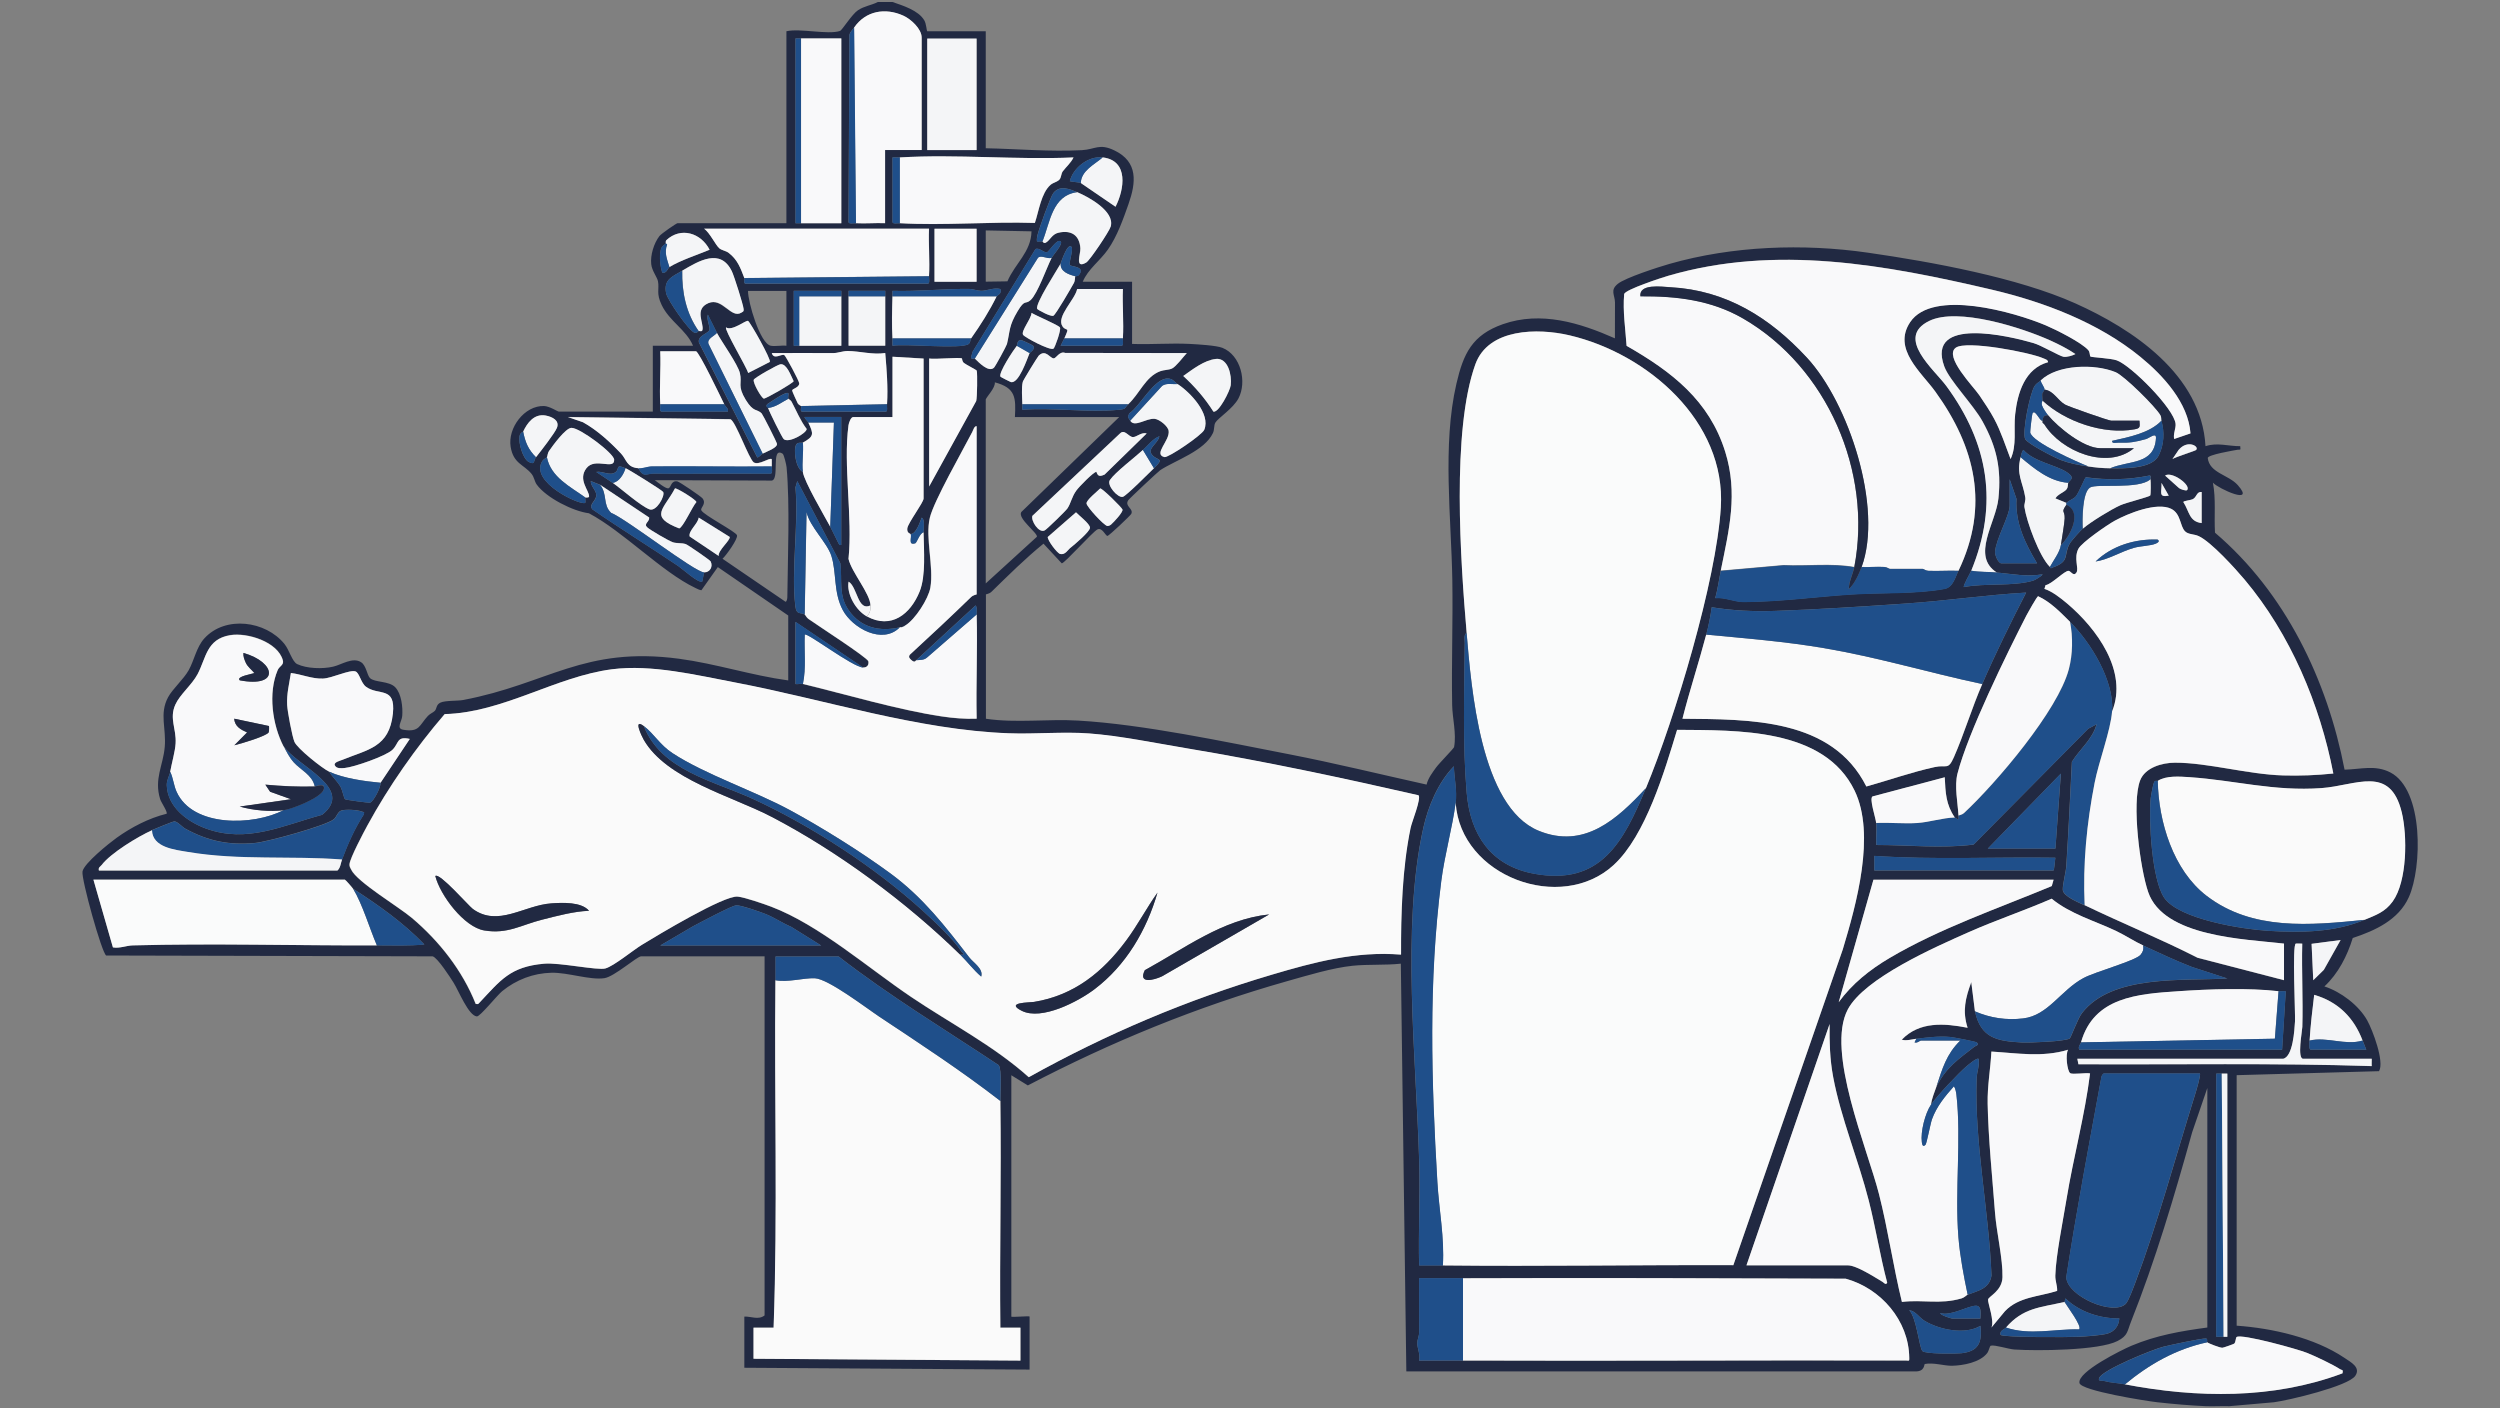 <svg xmlns="http://www.w3.org/2000/svg" id="Layer_1" data-name="Layer 1" viewBox="0 0 300 169"><rect x="0" y="0" width="300" height="169" fill="#808080" stroke="none"/><defs><style>      .cls-1 {        fill: #f9f9fa;      }      .cls-2 {        fill: #1f4f8a;      }      .cls-3 {        fill: #f4f5f7;      }      .cls-4 {        fill: #fafbfb;      }      .cls-5 {        fill: #212942;      }      .cls-6 {        fill: #fafafa;      }    </style></defs><g><path class="cls-5" d="M107.1.24c1.23.43,3.12,1,3.82,2.21.24.41.28,1.3.35,1.3h7.02v14.04c3.81.08,7.69.43,11.53.23,1.63-.09,2.08-.85,3.91.03,2.87,1.38,2.6,3.86,1.69,6.44-.64,1.81-1.35,3.85-2.46,5.44-.98,1.4-2.39,2.35-3.03,3.88h5.92v7.46c2.3.09,4.63-.12,6.92,0,.95.05,3.19.18,3.92.47,2.2.88,2.97,4.07,1.93,6.06-.65,1.24-2.45,2.35-2.78,2.92-.19.33-.09.84-.29,1.25-1,2.13-4.47,3.25-6.31,4.44-.22.14-3.7,3.4-3.85,3.62-.48.73.68,1,.36,1.64-.09.18-2.67,2.64-2.86,2.64-.22,0-.64-1.07-1.2-.78-.6.31-3.93,4.07-4.28,4.07l-2.19-2.36c-2.2,1.79-4.22,3.8-6.25,5.78-.26.25-.66.28-.66.31v14.92c3.65.54,7.4,0,11.08.22,7.8.45,17.57,2.54,25.35,4.05,5.5,1.07,10.98,2.42,16.45,3.63.17-.74.7-1.44,1.14-2.05.37-.51,2.13-2.29,2.16-2.45.3-1.61-.2-3.45-.23-5.04-.09-4.98.1-9.96.02-14.94-.12-7.49-1.22-16.25.49-23.62.84-3.63,1.89-5.85,5.58-7.15,4.57-1.6,9.22-.17,13.44,1.7-.02-1.43.03-2.86.01-4.29-.01-.92-.63-1.48.35-2.26.91-.73,4.88-2.01,6.18-2.38,7.58-2.17,16.04-2.47,23.82-1.35s18.02,3.01,24.86,6.07,15.17,8.54,15.65,17.15c1.45-.47,2.71.01,4.17,0,.05.57.04.37-.33.43-.56.1-3.5.59-3.57.98.2,1.82,2.5,2.01,3.61,3.27,2.18,2.47-2.31.44-2.99-.3.38,1.98.13,3.99.25,6,8.43,7.18,13.47,17.66,15.55,28.44,1.91-.04,3.67-.61,5.49.33,4.03,2.08,3.82,11.43,2.22,14.97-1.23,2.73-4.04,4.01-6.73,4.9-.66,2.14-1.74,4.27-3.4,5.81,1.98.64,4.13,2.27,5.14,4.08.63,1.13,2.1,4.99,1.41,6.09l-17.08.48v30.06c4.27.3,9.33,1.44,12.93,3.86.77.52,1.99,1.14,1.31,2.15-.84,1.26-8.06,2.96-9.77,3.18l-5.35.47c-.95-.03-1.91.04-2.85,0-1.82-.08-3.91-.26-5.79-.47-1.27-.14-9.13-1.38-9.34-2.3-.31-1.34,5.14-4.02,6.23-4.48,2.97-1.25,5.92-1.76,9.11-2.19v-28.74l-1.82,5.31c-2.14,7.69-4.43,15.42-7.33,22.71-.47,1.17-.36,1.69-1.63,2.34-2.22,1.15-9.71,1.2-12.38,1.02-.72-.05-2.35-.59-2.82-.46-.15.04-.22.62-.45.91-.87,1.1-2.86,1.47-4.21,1.5-.91.02-2.26-.42-3.26-.21-.11.02.03.89-1.11.89h-61.11l-.66-48.93c-1.87.2-3.94.06-5.79.25-2.42.25-5.45,1.17-7.82,1.84-10.85,3.07-21.18,7.31-31.15,12.52l-1.98-1.22v28.96c0,.11,2.19-.11,2.19,0v6.36l-34.23-.22v-6.14c.82-.04,1.68.44,2.43-.14v-43.09h-14.82c-.48,0-3.21,2.44-4.4,2.62-1.72.26-4.39-.7-6.36-.65-2.18.05-4.23.84-5.91,2.21-.62.51-2.66,3.07-3.04,3.03-1-.09-2.18-3.08-2.78-4.03-.39-.63-1.97-3.07-2.53-3.18l-39.17-.1c-.53-.32-3-9.18-2.84-10.08.17-.97,3.19-3.39,4.09-4.04,1.77-1.27,3.88-2.37,6-2.89.17-.18-.67-1.4-.77-1.75-.75-2.43.35-4.01.55-6.26s-.67-3.97.4-5.97c.55-1.02,1.85-2.14,2.47-3.24.67-1.19.93-2.78,1.88-3.82,2.53-2.78,7.37-2.11,9.61.66.59.72.93,2.13,1.53,2.42,1.16.55,3.07.6,4.31.31,1.04-.24,2.36-1.19,3.37-.53.61.39.71,1.56,1.06,1.9.58.55,2.28.32,3.03,1.1s.92,2.39.84,3.43c-.05.71-.78,1.52.13,1.67,1.97.33,1.91-.55,2.95-1.66.27-.28.62-.4.82-.6.27-.27.14-.73.67-.99.57-.28,2.03-.19,2.74-.32,10.19-1.93,14.44-6.48,25.92-4.95,4.41.59,8.68,2,13.09,2.6v-7.79l-8.45-5.81-1.97,2.78c-.27-.04-.51-.17-.75-.29-3.97-1.89-8.66-6.79-12.75-8.95-1.88-.23-5.1-1.85-6.25-3.43-.29-.4-.3-.9-.65-1.32-.92-1.11-2.16-1.2-2.49-3.22-.37-2.27,1.66-4.97,4-4.9.67.02,1.65.67,1.76.67h11.3v-7.9h4.83c-.84-1.95-2.83-2.92-3.77-4.9-.68-1.42-.26-1.87-.44-2.84-.09-.48-.73-1.26-.81-2.05-.12-1.08.32-2.51.98-3.37.22-.29,2.05-1.55,2.18-1.55h13.06V3.75c1.66-.38,5,.45,6.44-.04.23-.08,1.42-1.99,2.13-2.47.79-.53,1.6-.59,2.4-1h1.76ZM102.49,3.31c-.19.27-.47.5-.56.87l-.11,22.48c.04.24.63.11.88.13,1.16.07,2.35-.05,3.51,0v-8.78h4.39V4.52c0-1.06-1.3-2.22-2.19-2.63-2.18-1-4.53-.6-5.92,1.43ZM95.46,4.61v22.18h5.49V4.61h-5.49ZM111.27,4.63v13.38h5.92V4.63h-5.92ZM107.98,18.89c-.29.02-.59-.02-.88,0v7.77c.04.24.63.11.88.13,5.29.31,10.89-.21,16.21-.03.47-1.37.75-3.6,1.89-4.58.32-.28.85-.35,1.09-.66.19-.24.18-.69.37-.95.42-.56.98-1.03,1.29-1.67-6.84.3-14.04-.41-20.84,0ZM132.33,18.89c-1.72-.21-3.57,1.27-3.95,2.85.05.06,1.12.13,1.32.22l4.17,2.85c1.06-2.06,1.61-5.55-1.53-5.92ZM129.26,23.06c-.89-.37-2.07-.89-2.86.1-.35.44-1.77,4.42-1.92,5.1-.05.24-.08.47-.05.71.21.04.45-.02.65,0,.05,0,.13.29.42.13.49-.28.73-1,1.49-1.18,1.53-.35,2.54.28,2.64,1.87.04.67-.72,2.55.71,1.7.42-.25,2.77-3.74,2.93-4.32.51-1.82-2.64-3.55-4.03-4.12ZM111.49,33.15c.11-1.89-.08-3.82,0-5.7h-26.99c.69.49,1.35,1.93,1.82,2.35.27.24.79.3,1.11.54,1.08.82,1.43,1.81,1.9,3.04.06.17-.15.6.12.67h21.91c.24-.05.11-.64.13-.89ZM117.19,27.45h-5.05v6.36h5.05v-6.36ZM118.29,27.66v6.14l2.6-.04c.91-2.14,2.84-3.51,2.89-6l-5.49-.11ZM80.33,32.05c1.32-.81,3.37-1.47,4.83-2.08-1.03-2.02-3.46-2.78-5.2-1.14-.1.1-.03.33-.06.37-.19.26-.49.26-.61.81-.18.84-.06,1.88.17,2.7.53.16.68-.54.88-.66ZM126.19,30.96c.2-.38,1.39-1.67,1.1-1.97-.43-.45-1.41,1.24-1.67,1.29-.34.07-.95-.63-1.37-.38l-7.54,12.32-.19.69c.04.24.41.08.45.12.47.45,1.66,1.72,2.3,1.1.15-.15,1.5-2.61,1.56-2.85.4-1.7.21-2.15,1.29-3.95.88-1.47.9-.74,1.54-1.31.84-.75,1.96-3.96,2.52-5.05ZM127.28,31.61c-.42.75-3.14,4.92-2.82,5.45.07.11,1.66.97,1.94.82.3-.16,2.14-3.34,2.46-3.93.16-.29.12-.73.17-.81.01-.02.28.05.44-.15.83-1.03-.95-.99-1.08-1.18-.18-.26.41-1.69.2-2.18-.5-.58-1.25,1.86-1.32,1.97ZM81.86,32.49c-1.15.69-2.26,1.03-1.93,2.69.16.82,2.76,4.55,3.41,4.74.32.09.39-.15.49-.19.11-.04.39.13.45-.14.2-.85-.95-2.49.7-3.21s2.73,1.93,3.98,1.13c.23-.15.28-.13.26-.42-.04-.5-1.14-3.97-1.41-4.53-1.36-2.82-3.95-1.27-5.97-.07ZM235.02,68.48c3.72-7.75,2.05-14.81-2.77-21.48-1.68-2.32-5.19-5.13-3.03-8.35,2.7-4.04,12.54-1.19,16.26.38,1.21.51,4.35,2.08,5.13,3,.19.23.16.68.23.74.12.11,2.41.2,3.16.46,1.71.59,6.92,5.83,7.07,7.63.05.55-.31,1.21-.17,1.81l1.96-.67c-.27-3.68-3.28-6.95-6.02-9.19-5.03-4.1-11.57-6.59-17.83-8.06-12.79-3-25.9-5.43-38.83-1.66-.83.24-5.1,1.64-5.28,2.18-.18,2.09.15,4.15.29,6.22,5.4,3.09,9.92,6.55,11.84,12.73,1.55,4.99.46,9.34-.54,14.25-.22,1.09-.36,2.21-.66,3.29,1.16-.12,2.26.46,3.4.46,4.27,0,8.68-.62,12.95-.9,3.52-.23,7.76-.02,11.18-.67,1.02-.19,1.3-1.46,1.65-2.19ZM119.6,35.56c.06-.12.66-.31.44-.88-.77-.2-1.64.22-2.3.22-.47,0-.95-.23-1.53-.23-3.05-.02-6.07.32-9.12.23,0,.22,0,.44,0,.66-.05,1.6-.1,3.47,0,5.05.02.29-.02.59,0,.88,1.53-.27,8.27.44,9.13-.2.27-.2.22-.55.3-.68,1.15-1.61,2.21-3.29,3.07-5.05ZM134.74,40.61c.12-1.96-.08-3.96,0-5.92h-5.49c-.24,1.25-2.52,3.3-1.77,4.46.47.73.94-.11.23,1.47-.13.3-.31.58-.44.88h7.33c.24-.03.11-.63.13-.88ZM94.37,34.91h-4.61c-.01,1.32,1.44,6.34,2.74,6.58.55.1,1.28-.07,1.87,0v-6.58ZM100.96,34.9h-5.71s0,6.59,0,6.59h5.71s0-6.59,0-6.59ZM101.83,41.49h4.4v-6.59h-4.4v6.59ZM123.78,37.54c.01.66-1.3,2.19-1.01,2.64.2.31,3.25,1.94,3.65,1.66.18-.12.96-2.3.77-2.55-.21-.29-2.88-1.4-3.41-1.75ZM86.03,39.95l-1.09-2.19c-.2.52.3,1.47.19,1.83-.12.43-1.47.69-1.26,1.52l6.99,13.77c.13.09.5-.36.65-.44.42-.22,1.77-.69,1.73-1.17-.02-.2-1.7-3.51-1.84-3.66-.56-.58-.97-.09-1.9-1.61-1.07-1.76-.42-1.95-.71-3.22-.25-1.05-2.18-3.75-2.76-4.83ZM236.55,68.48c-.13.33-1.03,1.84-.88,1.97,2.53-.5,5.91-.05,8.33-.78.13-.04,1.04-.54,1.11-.75-1.95.31-3.59-.04-5.48-.22-3.13-2-.1-5.96.19-8.91.36-3.56-.21-6.14-1.91-9.23-1.09-1.98-3.97-4.92-4.59-6.6-2.2-6.03,7.8-3.65,10.7-2.8.95.28,3.17,1.59,3.63,1.65.4.05,1.04-.14,1.41-.33-.92-.62-1.99-1.16-2.99-1.62-3.41-1.54-11.14-4.03-14.57-2.35-4.09,2.01.61,5.82,2.08,7.82,5.05,6.87,6.27,14.12,2.98,22.14ZM92.38,43.43c.19-.27-2.34-4.76-2.61-4.92-.23-.14-1.92,1.27-2.64.78-.26.24,2.45,4.73,2.65,5.47l2.6-1.33ZM175.99,75.94c-.36.23-.22.83-.22,1.2-.06,5.8-.26,12.27.23,17.99.43,5.01,2.89,8.75,8.06,9.71,8.07,1.51,10.8-3.91,13.44-10.26,3.47-8.34,8.44-24.83,8.99-33.68.64-10.34-8.81-18.48-18.16-20.67-3.8-.89-9.74-.86-11.3,3.49-2.85,7.98-1.77,23.61-1.04,32.21ZM122.02,41.49c-.38.46-2.26,3.3-1.96,3.71.04.06,1.18.63,1.24.64.95.25,1.95-2.76,2.25-3.48.02-.05.73-.42.43-.87-.04-.07-1.34-.68-1.42-.68-.57,0-.43.52-.54.67ZM245.77,43.46c-.02-.3-.32-.35-.54-.45-1.61-.73-9.26-2.19-10.53-1.29-1.47,1.05,2.11,4.66,2.82,5.71.59.88,1.29,1.9,1.78,2.83.83,1.55,1.34,3.2,1.97,4.83.78-1.68.35-3.56.55-5.37.28-2.59,1.16-5.49,3.95-6.26ZM79.23,48.51c.01.25-.12.84.13.88h7.99c.08-.41-.29-.57-.44-.88-.37-.74-3.04-6.36-3.4-6.36h-4.28c.09,2.11-.12,4.26,0,6.36ZM106.44,48.51c.12-2.05-.04-4.11-.22-6.14-1.48.24-3.11-.24-4.5-.24-.62,0-1.17.25-1.75.25-2.45,0-4.91-.02-7.36,0,.25.86,1.18.05,1.5.24.17.1,1.8,3.11,1.79,3.39-.02.54-.83.62-.85.86,0,.08.55,1.29.66,1.52.1.21.38.3.41.35.07.13-.16.6.12.67h10.06c.24-.05.11-.64.13-.89ZM122.68,48.51c0,.22,0,.44,0,.66,3.7-.27,7.89.36,11.53.01,1.02-.1.68-.2,1.19-.67,1.36-1.25,2.07-3.31,3.83-3.96.47-.17,1.02-.13,1.43-.33.47-.22,1.36-1.41,1.77-1.85l-14.6-.02c-.64-.25-1.07.6-1.33.65-.45.09-.98-1.17-1.84-.32-.15.14-1.87,2.96-1.91,3.14-.17.67-.08,1.94-.05,2.69ZM109.29,64.09c-.02-.06-.5-.11-.41-.71.1-.68,1.95-3.09,1.95-3.57v-16.79l-3.73-.22v7.24h-4.72c-.28,0-.52.69-.56.98-.65,4.81.51,11.07,0,16.04.35,1.58,2.6,4.16,2.64,5.58-1.54.76-1.56-2.21-2.63-2.85-.27,1.49.89,3.46,2.19,4.17,2.92,1.59,5.25-.28,6.33-2.99.76-1.9.5-4.99.47-7.1,0-.44.2-1.58-.22-1.75-.22.53-.63,1.91-1.32,1.97ZM115.44,43.02c-.29-.19-3.3.14-3.95,0v15.36l5.65-10.26c.11-.44.16-3.24.06-3.64-.02-.1-1.23-.69-1.54-.93-.21-.17-.21-.51-.23-.53ZM145.89,43.07c-1.35.13-2.82,1.28-3.9,2.04,1.4,1.29,2.61,2.67,3.62,4.28.65.16,2-2.5,2.08-3.18.14-1.2-.31-3.29-1.8-3.15ZM93.66,43.71c-.35.05-3.15,1.63-3.22,1.87-.11.39.92,2.19,1.21,2.26.2.05,3.53-1.86,3.58-2.09-.31-.61-.83-2.14-1.58-2.03ZM244.89,45.66c-.24.24-.51.3-.75.68-.57.91-1.51,5.57-1.12,6.35.29.57,3.53,2.23,4.28,2.52,1.07.4,2.16.61,3.29.77.96.14,1.65.21,2.63.22,1.63.02,5,.11,5.82-1.53.66-1.32.71-2.8.33-4.17-.05-.18.02-.4-.12-.64-.55-1-4.34-4.75-5.37-5.17-2.48-1.03-6.98-.95-9,.99ZM135.62,50.48c.52.87,1.9-.32,2.94-.22.57.06,1.59.87,1.67,1.44.17,1.19-1.88,2.8-.51,3.15.45.12,4.51-2.64,4.78-3.27.82-1.92-1.72-4.54-3.18-5.48-.41-.27-.55-.67-1.2-.68-1.64-.02-3.29,3.29-4.61,4.19-.24.5-.1.52.11.87ZM118.29,47.96v22.05l6.14-5.6c.11-.45-2.34-2.19-1.88-2.96l11.75-11.4h-12.51c.12-2.33.1-3.5-2.41-4.17.08.67-1.01,1.74-1.1,2.08ZM92.18,48.95c.12.43,1.67,3.56,1.87,3.73.58.55,2.76-.72,2.76-1.21-.77-1.01-1.21-2.16-1.81-3.27-.11-.2-.37-.31-.4-.36-.06-.12.07-.6,0-.66-.29-.26-2.13,1.07-2.54,1.32-.23.31.11.38.13.43ZM62.78,51.8c-.02.05-.35.09-.44.54-.15.79.39,2.69,1.09,3.08.81.46.61-.22.88-.55.54-.68,2.25-2.88,2.51-3.52.36-.88-.54-1.34-1.36-1.49-1.37-.24-2.21.9-2.69,1.94ZM92.62,55.97c0-.29,0-.59,0-.88-.25-.25-1.52.76-2.15.39-.57-.34-2.19-4.98-2.82-5.19l-19.49-.26,1.8.62c1.69.94,3.24,2.36,4.57,3.76.68.72.66,1.65,2.08,1.76.6,1.2.97.64,1.86.65,4.68.04,9.36-.01,14.03.01.23-.04.13-.64.13-.88ZM97,50.7c.67,1.4.68,1.66-.66,2.41-.12.07-.59-.08-.78.2-.39.59-.1,2.92.78,3.31.15,1.15,2.58,5.25,3.29,6.58.2.37,1.02,2.1,1.1,2.19.03.03.15-.01.22,0v-15.36h-4.39c-.1.08.39.55.44.66ZM108.63,75.06l-.44.22c-.06.02-.15-.02-.22,0-2.43.56-4.69.04-6.15-2.08-1.24-1.81-.73-3.57-.98-5.6l-5.17-9.87-.22.76c.4,4.49-.54,9.91-.01,14.28.13,1.09.71.67,1.11.98.1.08.21.36.45.53.92.66,7.11,4.66,7.19,5.09s-.16.75-.62.74l-8.12-5.48v7.46c.27.04.64-.06.88,0,5.16,1.25,11.51,3.12,16.63,3.89,1.39.21,2.81.33,4.22.28-.08-4.16.1-8.35,0-12.51,0-.33.11-.86-.11-1.1l-7.13,6.58c-.07,0-.15.37-.55.02-.21-.18-.44-.38-.23-.67,2.49-2.28,4.94-4.57,7.36-6.93.26-.25.66-.28.66-.31v-20.19c-.29-.02-.4.46-.52.69-1.16,2.25-4.6,8.27-5.09,10.28-.58,2.4.49,5.88.06,8.4-.23,1.34-1.83,3.85-3.02,4.55ZM65.63,54.87c-.05.07-.39.21-.54.44-1.64,2.54,4.66,5.42,5.13,5.03.09-.08-.04-.56.02-.64.01-.02.45.07.45-.13.02-.72-1.37-1.99-.33-3.37s3.39.27,3.34-1.04c-.03-.77-4.09-3.82-5.12-3.82-.71,0-2.27,2.14-2.71,2.8-.17.25-.16.6-.24.73ZM137.6,52.02c-.6-.21-1.23.44-1.65.43-.53-.01-.99-.99-1.54-.45l-10.53,9.9c-.21.57.78,2.15,1.49,1.74.26-.15,2.51-2.34,2.7-2.61.45-.66.52-1.39,1.1-2.19.3-.41,2.06-2.22,2.39-2.22.18.56.42.58.98.33l5.05-4.93ZM137.16,53.99c-1,.92-3.31,2.66-3.97,3.62-.41.61.96,2.17,1.56,2.01.41-.11,3.16-2.88,3.73-3.43,1.37-1.32.38-.86-.24-1.63s.74-1.32.89-2.21c-.79.3-1.4,1.13-1.97,1.65ZM263.54,53.99c.39-.43-1.03-1.27-2.1,0l-.75,1.11c.39-.27,2.75-.98,2.85-1.1ZM242.48,54.87c-.54,2.07.25,2.93.56,4.82.07.41-.16.79-.1,1.18.26,1.74,1.81,5.97,3.06,7.17.25.24-.07.19.36.04,2.07-.72,1.25-1.46,2-2.83.2-.36,1.26-1.54,1.58-1.82.95-.81,3.36-2.3,4.53-2.82.67-.3,3.46-1,3.56-1.16.08-.13.07-1.64.03-1.95-.02-.15.1-.45-.11-.44-2.56.52-5.05.57-7.64.21-.13.03-.86,1.92-1.23,2.32-.31.33-.75.41-1.1.76l-1.32-.54c.25-.49,1.08-.75,1.33-1.09.24-.32.13-.61.2-.78.14-.32.94-.55-.16-1.27-1.35-.89-3.98-1.26-5.22-2.68-.21.17-.26.61-.33.88ZM93.92,54.45c-1.52-.98-.21,3.43-1.46,3.22l-13.88-.05c.3.23,1.32,1.05,1.62.98.36-.09.28-.95,1.07-.84.25.04,2.85,1.81,3.03,2.04.53.69-.3,1.12-.14,1.44.29.58,4.15,2.56,4.28,2.99s-1.29,2.42-1.74,2.82l7.56,5.16c.16,0,.22-.41.22-.55.05-4.66.32-11.09-.09-15.59-.03-.31-.32-1.53-.47-1.62ZM75.06,56.19c-1.22-.56-.71.09-1.18.45-.68.53-1.55-.16-2.33-.01l1.97,1.31c1.09.77,3.31,2.75,4.4,3.18.85.34,1.92-1.66,1.65-2.09-.14-.23-4.06-2.65-4.51-2.85ZM262.44,58.82c.57-.57-1.83-2.33-2.63-1.75l1.67,1.5c.18.15.84.36.96.25ZM244.45,67.6c-1.43-2.38-2.64-4.87-2.47-7.73l-.82-2.36v3.18c0,1.17-1.65,4-1.75,5.52-.03.46.4,1.39.76,1.39h4.28ZM71.99,58.16l-1.1-.44c-.02.63.63,1.06.66,1.66.04.73-.98,1.13-.46,1.74,3.39,2.35,6.9,4.51,10.31,6.81.5.34,2.46,2.13,2.87,1.84l.22-1.1c.68,0,1.09-.69.77-1.32-.08-.16-2.73-1.99-2.98-2.07-.53-.18-1.03-.06-1.54-.22s-2.68-1.44-3.06-1.77c-.53-.46.24-.64.21-1.2l-5.92-3.95ZM260.25,59.48l-.87-1.53c.07,1.04-.44,1.78.87,1.53ZM80.99,58.61c-1.32,2.49-3.16,3.37.51,4.79.46-.09,1.6-2.65,2.07-3.16-.02-.28-2.42-1.75-2.58-1.64ZM133.36,62.92c.31-.27,1.41-1.44,1.35-1.77-.04-.22-2.43-2.58-2.68-2.54-.35.37-1.68,1.39-1.64,1.81s2.08,2.64,2.5,2.7c.19,0,.34-.08.48-.2ZM264.2,59.04c-.6-.07-.58.58-1.03.84-.28.16-1.17.21-1.17.37.73,1.11.68,2.34,2.2,2.52v-3.73ZM250.16,108.63c4.48,2.15,9.12,4.05,13.55,6.31l10.37,2.69v-4.39c-4.7-.55-14.45-.78-16.3-6.19-.97-2.83-2-10.66-.97-13.38.59-1.56,2.64-2.13,4.18-2.14,3.94,0,8.73,1.4,12.97,1.53,2.02.06,4.04-.02,6.04-.23-1.6-8.31-5.17-16.76-10.64-23.26-1.12-1.33-4.02-4.54-5.52-5.23-.56-.26-1.23-.17-1.63-.57-.64-.63-.48-2.12-1.68-2.71-1.72-.84-5.19.57-6.79,1.45-.88.48-3.92,2.57-4.33,3.35-.59,1.12.08,2.34-.23,2.84-.34.54-.67-.14-.93-.19-.47-.08-2.09,1.64-2.78,1.71l-.14.45c.92.3,1.98,1.12,2.74,1.77,3.53,2.99,7.32,8.13,5.38,12.94.27-3.67-2.54-8.26-5.05-10.75-1.16-1.15-2.31-2.37-3.83-3.07-.13.03-1.24,1.98-1.41,2.33-2.43,4.74-6.99,14.04-8.26,18.95-.39,1.51.03,3.52.12,5.05-.04.03.06.33-.02.42-.07.08-.34-.2-.42-.2-1.08-1.56-1.12-3-1.21-4.83l-8.67,2.3c-.41.27.38,2.51.44,3.19.08.84-.06,1.78,0,2.63,3.91,0,7.79.45,11.69-.05l13.75-13.9,1-.53c-.47,1.78-2.02,2.98-2.96,4.5-.21,4.17-.4,8.34-.67,12.5-.05.78-.45,2.18-.42,2.87.04.78,1.96,1.53,2.61,1.85ZM128.47,65.72c.47-.37,2.33-1.93,2.33-2.4s-1.32-1.46-1.68-1.85l-3.39,2.96c-.06.37,1.11,1.96,1.49,2.04.6.14.93-.51,1.25-.76ZM86.25,66.72c-.11-.66,1.41-1.87,1.32-2.29l-3.72-2.32c-.06.71-1.28,1.61-1.08,2.27l3.49,2.34ZM237.87,82.08c1.61-3.71,3.42-7.37,5.27-10.97-4.79.28-9.59.98-14.37,1.31-5.13.35-10.67.72-15.79.89-2.55.08-5.06-.03-7.57-.44-.15,1.1-.38,2.22-.66,3.29-.89,3.38-1.99,6.7-2.85,10.09,8.01.08,17.94-.09,22.07,8.13,2.72-.76,5.44-1.72,8.2-2.33,1.45-.32,1.59.43,2.31-1.2,1.21-2.74,2.15-5.9,3.4-8.77ZM20.43,92.61c-.09.48-.44.98-.42,1.63.1,2.61,2.46,4.36,4.69,5.18,4.94,1.82,9.23-.37,13.95-1.64,4.01-3.17-2.96-5.79-4.62-8.24-1.33-2.58-1.88-6.38-.7-9.15.21-.48.78-.59.62-1.17-.6-2.22-4.27-3.37-6.34-3.02-2.82.48-2.85,2.71-3.89,4.67-.69,1.31-2.14,2.45-2.68,3.68-.74,1.69.15,2.86.04,4.64-.06.95-.47,2.36-.65,3.4ZM168.1,114.55c-.01-4.96.14-10.33,1.15-15.2.16-.77,1.28-3.45.95-3.91-9.16-2.09-18.44-4.07-27.73-5.62-3.71-.62-8.11-1.52-11.81-1.8-3.14-.23-6.47.1-9.64-.02-10.87-.4-22.01-4.03-32.75-6.08-4.69-.9-10.09-2.21-14.85-1.6-6.75.87-13.09,5.21-20.08,5.38-3.44,3.99-6.73,8.71-9.26,13.34-.45.82-2.12,3.97-2.16,4.67-.02.31.09.42.2.65.71,1.49,5.7,4.45,7.3,5.81,3.26,2.76,6.06,6.31,7.64,10.3.3.06.28.04.45-.14,2.54-2.69,3.67-4.32,7.77-4.68,1.83-.16,6.44.84,7.35.57,1.04-.31,3.31-2.19,4.4-2.85,1.85-1.13,9.83-5.93,11.47-5.77.85.09,3.12.87,4.02,1.21,5.78,2.2,11.62,7.35,16.81,10.84,4.7,3.16,9.92,5.86,14.1,9.62,9.31-5.19,18.93-9.27,29.17-12.3,5.08-1.5,10.1-2.84,15.47-2.41ZM45.66,93.93l3.51-5.26c-1.61-.35-1.27.53-2.09,1.31-.76.74-4.64,2.08-5.73,2.18-.38.03-.98.11-1.18-.32-.17-.36.64-.55.88-.65,3.08-1.26,5.66-1.48,6.09-5.56.35-3.35-1.73-2.1-3.24-3.23-.6-.45-.78-1.68-1.25-1.83-.71-.23-2.81.83-3.91.86-1.32.04-2.55-.52-3.84-.67-.2,1.3-.52,2.51-.45,3.85.04.8.59,3.7.87,4.4.31.79,3.35,3.21,4.19,3.6.37.62,1.02,1.2,1.36,1.82.22.4.41,1.42.54,1.48.19.09,2.85.45,3,.41.4-.13,1.32-1.86,1.25-2.39ZM174.68,96.34c.18-1.44-.17-2.96-.22-4.39-1.88,1.93-3.09,4.8-3.67,7.41-2.65,11.95-.84,27.76-.49,40.08.12,4.13-.11,8.28-.01,12.41.95,0,1.91-.01,2.85,0,11.61.13,23.24-.07,34.86-.03l13.13-37.88c1.63-5.4,3.98-13.79,1.42-19.07-3.67-7.55-14.14-7.22-21.3-7.29-1.48,4.91-3.76,12.67-7.6,16.21-6.33,5.85-18.4,1.38-18.97-7.45ZM246.65,101.83l.66-9-8.77,9h8.12ZM258.93,93.71c-.07.04-.29-.12-.44.15-.11.2-.38,1.63-.41,1.96-.25,2.66.14,9.75,1.63,11.92,1.79,2.59,9.45,3.78,12.49,3.96,3.92.24,7.9.19,11.52-1.31,1.37-.57,2.47-.93,3.39-2.21,1.74-2.43,1.77-7.88,1.08-10.71-1.39-5.71-5.46-3.19-9.63-2.89-5.68.41-10.43-.94-15.8-1.31-1.24-.09-2.82-.21-3.84.44ZM18.23,99.63c-1.67.75-4.95,2.74-6.04,4.17-.17.22-.42.28-.33.66h28.63c.36-.34.38-.86.55-1.32.7-1.88,1.51-3.71,2.61-5.41.11-.38,0-.25-.24-.35-.51-.21-1.91-.28-2.43-.13-.46.14-.58.76-.92,1.05-.91.77-8,2.72-9.44,2.85-3.14.29-5.65-.22-8.38-1.71-.41-.22-.89-.84-1.31-.88-.14-.01-2.35.89-2.71,1.05ZM224.92,104.46h21.5c.08,0,.2-1.35.22-1.53-7.25-.11-14.51.27-21.72-.22v1.76ZM42.37,106.65c-.1-.16-.91-1.1-.99-1.1H11.21l2.34,8.13c.82.15,1.61-.22,2.37-.24,9.69-.26,19.59.04,29.3,0,1.89,0,3.82.09,5.7-.11-2.53-2.62-5.52-4.73-8.56-6.69ZM246.43,105.56h-21.61l-4.17,14.7c1.62-2.23,3.76-3.92,6.11-5.31,6.05-3.57,12.99-5.93,19.46-8.63l.22-.77ZM257.18,113.46c-1.01-.46-2.14-1.21-3.21-1.72-2.62-1.25-5.48-2.02-7.77-3.89-3.29,1.44-6.72,2.58-10.01,4.04-3.95,1.75-12.44,5.48-14.45,9.24-2.67,5.01,2.34,16.67,3.74,22.17,1.09,4.28,1.7,8.66,2.75,12.94,2.53-.31,4.54.33,7.14-.42.38-.11.58-.39.75-.45,1.2-.48,2.6-.68,2.86-2.3-.3-7.76-2.07-15.99-1.78-23.71.03-.75.37-1.5.23-2.29-.18-.2-1.23.71-1.43.87-.96.8-3.61,3.62-4.27,4.61.09-.76.42-1.47.66-2.19,1.14-2.28,2.66-3.29,4.55-4.76.14-.11.61-.17.28-.5-.12-.11-2.8-.62-3.19-.66-1.39-.13-2.74.06-4.06.22-.55.07-1.25.28-1.75.11,2.12-2.22,5.12-1.97,7.9-1.43-.65-2.01-.26-3.56.44-5.48l.44,3.51c.69,3.2,2.65,3.57,5.6,3.73.9.05,5.19-.11,5.77-.48.14-.09.97-2.39,1.46-3.03,3.6-4.69,12.17-3.84,17.45-4.17l-4.22-1.37c-2-.77-3.93-1.69-5.87-2.58ZM79.23,113.46h19.31l-3.58-2.23c-1.03-.44-2.04-1.12-3.07-1.54-.65-.26-2.99-1.09-3.54-1.05s-4.38,2.09-5.18,2.51l-3.94,2.31ZM280.87,112.8l-3.48.46.2,4.36,1.28-1.24,2.01-3.58ZM273.96,127.06h-24.68l.13.66c11.73.05,23.5-.17,35.2.22-.03-.16.04-.88,0-.88h-8.23c-.74,0-.12-3.3-.1-3.83.09-3.32-.09-6.67-.01-9.99-.25.02-.52-.03-.77,0-.46.07-.05,8.4-.1,9.34-.07,1.08-.23,4.23-1.44,4.49ZM93.06,117.63c-.15,13.89.29,27.82-.22,41.69h-2.41s0,3.73,0,3.73l32.03.22v-3.95h-2.41c-.1-9.06.13-18.15,0-27.21-.01-.92.19-3.74-.2-4.29-6.45-4.28-13.09-8.29-19.21-13.04h-7.57c0,.95.01,1.9,0,2.85ZM249.72,125.09c-.06.21-.38.47-.22.88h24.35s.44-7.02.44-7.02c-.29-.03-.59.03-.88,0-3.62-.42-8.29-.26-11.97,0-4.95.33-10.2.7-11.73,6.15ZM277.15,124.87c-.02.26-.09,1.07.13,1.1h6.68c-.15-.37-.3-.73-.44-1.1-1.04-2.76-2.95-4.66-5.81-5.49-.22,1.81-.44,3.67-.55,5.49ZM209.57,151.85h12.18c1.05,0,3.21,1.42,4.16,1.98.17.1.39.44.56.1-.86-3.25-1.38-6.59-2.21-9.85-1.24-4.87-3.36-9.95-4.27-14.82-.41-2.2-.46-4.19-.43-6.37l-9.98,28.97ZM248.18,125.96c-3.08.94-6.08.41-9.22.22-.11,2.13-.49,4.12-.45,6.26.08,4.15.56,8.95.89,13.15.18,2.29.94,5.51.89,7.67-.04,1.63-1.65,2.29-1.73,2.67-.07.33.81,2.6.4,3.37l1.64-1.98c1.65-1.72,4.1-1.72,6.25-2.42.03-.64-.24-1.18-.22-1.84.06-2.36.94-6.68,1.35-9.2.83-5.04,2.2-10,2.82-15.06-.52-.11-2.07.17-2.38-.03-.37-.24-.61-2.32-.25-2.82ZM263.98,128.82h-11.52c-.09,0-.24.25-.28.38-1.47,8.02-2.99,16.02-4.23,24.09.16,2.31,5.65,4.63,7.14,3.18.33-.33.95-2.02,1.16-2.57,2.62-6.93,4.89-15.29,7.14-22.48.12-.39.74-2.44.6-2.59ZM265.95,128.83v31.59s1.33,0,1.33,0v-31.59s-1.33,0-1.33,0ZM175.56,153.39c-1.75,0-3.51,0-5.27,0-.01,2.16.01,4.32.01,6.48,0,.47-.23.89-.23,1.31,0,.62.4,1.37.22,2.09,1.75,0,3.51,0,5.27,0,17.73.07,35.48-.05,53.22,0,.38.04.33.01.33-.33-.05-4.48-3.42-8.34-7.63-9.49-15.3-.05-30.61-.11-45.92-.05ZM247.74,156.24c-2.95.67-4.96.69-7.02,3.07-.21.24-.78.34-.66.88.35.32,8.21.29,9.33.23.86-.04,2.85-.17,3.55-.4.84-.27,1.31-.93,1.38-1.8-2.32.01-4.79-.79-6.47-2.41l-.11.44ZM237.65,158.22c-.01-.48.21-1.52-.53-1.53-.94-.01-3.03,1.29-4.29.88.02.27,1.35.66,1.43.66h3.4ZM237.65,159.1c-1.86,1.12-4.96.47-6.73-.62-.65-.4-1.05-1.17-1.82-1.25.88.86,1.17,4.32,1.58,4.89.26.37,4.01.34,4.67.27,2.1-.23,2.52-1.31,2.3-3.29ZM254.98,166.12c8.61,1.65,17.78,1.81,26.11-1.32.11-.51-.07-.35-.28-.49-.87-.57-2.96-1.56-3.96-1.96-1.1-.44-7.84-2.32-8.46-1.91-.13.08-.09.61-.3.8-.06.05-1.27.48-1.4.49-.27.03-1.72-.54-1.84-.66-.04-.03.1-.42-.13-.45-.48-.05-4.38.8-5.14.99-1.26.32-7.27,2.76-7.68,3.74-.18.45.3.29.52.35.94.25,1.72.25,2.55.41Z"></path><g><g><path class="cls-6" d="M120.04,132.11c.13,9.06-.1,18.15,0,27.21h2.41s0,3.95,0,3.95l-32.03-.22v-3.73h2.41c.5-13.87.07-27.8.22-41.69,1.5.28,3.35-.29,4.72-.24,1.61.06,6.18,3.58,7.71,4.59,4.92,3.27,9.89,6.51,14.55,10.13Z"></path><path class="cls-2" d="M120.04,132.11c-4.67-3.62-9.63-6.86-14.55-10.13-1.53-1.02-6.1-4.53-7.71-4.59-1.37-.05-3.22.52-4.72.24.01-.95,0-1.9,0-2.85h7.57c6.12,4.75,12.76,8.76,19.21,13.04.4.55.19,3.38.2,4.29Z"></path></g><g><path class="cls-1" d="M108.63,75.06c1.18-.7,2.79-3.21,3.02-4.55.43-2.52-.64-6-.06-8.4.48-2.01,3.93-8.03,5.09-10.28.12-.23.23-.71.52-.69v20.19s-.41.07-.66.31c-2.42,2.35-4.87,4.64-7.36,6.93-.21.3.02.49.23.67.41.35.48-.01.55-.02.47-.05.9.03,1.31-.34l5.93-5.15c.11,4.16-.08,8.35,0,12.51-1.41.05-2.83-.07-4.22-.28-5.12-.76-11.47-2.64-16.63-3.89.41-1.94.14-3.95.22-5.92.24-.32,5.76,3.92,7.02,3.95.45.01.7-.3.62-.74s-6.28-4.43-7.19-5.09c-.24-.17-.35-.46-.45-.53l.22-12.29c.39,1.76,2.47,3.66,2.98,5.25.64,2.04.22,4.36,1.38,6.52s4.75,4.17,6.84,2.05c.07-.02.16.02.22,0,.23-.08.26-.11.44-.22Z"></path><path class="cls-1" d="M104.46,72.65c-.05-1.43-2.29-4.01-2.64-5.58.51-4.97-.65-11.23,0-16.04.04-.29.28-.98.56-.98h4.72v-7.24l3.73.22v16.79c0,.48-1.84,2.89-1.95,3.57-.09.61.39.65.41.71.14.43-.36,1.39.55,1.1.17-.05.53-1.22.99-1.32.03,2.11.3,5.2-.47,7.1-1.09,2.71-3.41,4.58-6.33,2.99.38-.42.46-.76.44-1.32Z"></path><path class="cls-1" d="M102.49,3.31c1.39-2.02,3.74-2.42,5.92-1.43.9.41,2.19,1.58,2.19,2.63v13.49h-4.39v8.78c-1.16-.05-2.35.07-3.51,0l-.22-23.48Z"></path><path class="cls-1" d="M89.32,33.37c-.47-1.23-.82-2.22-1.9-3.04-.32-.24-.84-.3-1.11-.54-.47-.42-1.13-1.86-1.82-2.35h26.99c-.08,1.89.11,3.82,0,5.7l-22.16.22Z"></path><rect class="cls-1" x="96.13" y="4.61" width="4.83" height="22.18"></rect><path class="cls-1" d="M76.6,56.19c-1.42-.11-1.4-1.04-2.08-1.76-1.33-1.41-2.88-2.82-4.57-3.76l-1.8-.62,19.49.26c.63.21,2.25,4.85,2.82,5.19.63.37,1.9-.64,2.15-.39,0,.29,0,.58,0,.88-4.79.04-9.59-.05-14.38,0-.56,0-1.08.27-1.64.23Z"></path><path class="cls-3" d="M122.68,48.51c-.02-.75-.12-2.02.05-2.69.04-.18,1.77-2.99,1.91-3.14.87-.85,1.39.4,1.84.32.27-.05.7-.9,1.33-.65l14.6.02c-.41.44-1.3,1.63-1.77,1.85-.41.19-.96.15-1.43.33-1.76.66-2.47,2.71-3.83,3.96h-12.73Z"></path><rect class="cls-3" x="111.27" y="4.63" width="5.92" height="13.38"></rect><path class="cls-1" d="M96.13,48.73c-.03-.05-.3-.15-.41-.35-.11-.23-.67-1.44-.66-1.52.02-.25.84-.32.85-.86,0-.27-1.62-3.29-1.79-3.39-.33-.19-1.26.62-1.5-.24,2.45-.02,4.91,0,7.36,0,.57,0,1.12-.25,1.75-.25,1.39,0,3.02.48,4.5.24.18,2.03.34,4.1.22,6.14l-10.31.22Z"></path><path class="cls-1" d="M115.44,43.02s.02.36.23.53c.3.24,1.51.83,1.54.93.1.4.05,3.2-.06,3.64l-5.65,10.26v-15.36c.65.14,3.66-.19,3.95,0Z"></path><path class="cls-1" d="M119.6,35.56c-.86,1.75-1.93,3.44-3.07,5.05h-9.43c-.1-1.58-.05-3.45,0-5.05h12.51Z"></path><path class="cls-3" d="M141.33,46.1c1.46.94,3.99,3.57,3.18,5.48-.27.63-4.33,3.39-4.78,3.27-1.38-.35.68-1.96.51-3.15-.08-.56-1.1-1.38-1.67-1.44-1.04-.1-2.42,1.09-2.94.22l3.83-4.18c.54-.38,1.25-.17,1.88-.21Z"></path><path class="cls-3" d="M127.72,40.61c.71-1.58.24-.74-.23-1.47-.75-1.16,1.53-3.2,1.77-4.46h5.49c-.08,1.96.12,3.97,0,5.92h-7.02Z"></path><path class="cls-1" d="M86.91,48.51h-7.68c-.12-2.1.09-4.26,0-6.36h4.28c.36,0,3.04,5.62,3.4,6.36Z"></path><path class="cls-1" d="M97,50.7h3.07s-.44,12.51-.44,12.51c-.72-1.33-3.14-5.43-3.29-6.58-.14-1.08.1-2.4,0-3.51,1.34-.75,1.32-1.01.66-2.41Z"></path><path class="cls-3" d="M137.6,52.02l-5.05,4.93c-.57.25-.8.23-.98-.33-.34,0-2.1,1.81-2.39,2.22-.59.8-.65,1.53-1.1,2.19-.19.28-2.44,2.47-2.7,2.61-.71.4-1.7-1.17-1.49-1.74l10.53-9.9c.55-.54,1.01.43,1.54.45.42.01,1.05-.64,1.65-.43Z"></path><rect class="cls-1" x="112.14" y="27.45" width="5.05" height="6.36"></rect><path class="cls-2" d="M107.98,75.28c-2.08,2.12-5.69.09-6.84-2.05s-.73-4.48-1.38-6.52c-.5-1.59-2.59-3.49-2.98-5.25l-.22,12.29c-.4-.3-.98.11-1.11-.98-.52-4.37.42-9.79.01-14.28l.22-.76,5.17,9.87c.25,2.04-.26,3.79.98,5.6,1.45,2.12,3.72,2.64,6.15,2.08Z"></path><rect class="cls-3" x="95.91" y="35.56" width="5.05" height="5.93"></rect><rect class="cls-3" x="101.83" y="35.56" width="4.4" height="5.92"></rect><path class="cls-3" d="M145.89,43.07c1.49-.15,1.94,1.95,1.8,3.15-.08.67-1.43,3.33-2.08,3.18-1.02-1.61-2.22-2.99-3.62-4.28,1.08-.77,2.55-1.91,3.9-2.04Z"></path><path class="cls-2" d="M102.71,26.79c-.25-.01-.84.12-.88-.13l.11-22.48c.08-.37.37-.6.56-.87l.22,23.48Z"></path><path class="cls-2" d="M111.49,33.15c-.01.25.12.84-.13.88h-21.91c-.27-.07-.06-.49-.12-.66l22.16-.22Z"></path><rect class="cls-2" x="95.46" y="4.61" width=".66" height="22.18"></rect><path class="cls-2" d="M97,50.7c-.05-.11-.54-.58-.44-.66h4.39s0,15.36,0,15.36c-.07-.01-.19.03-.22,0-.08-.09-.9-1.82-1.1-2.19l.44-12.51h-3.07Z"></path><path class="cls-3" d="M138.47,56.19c-.57.55-3.32,3.32-3.73,3.43-.6.17-1.97-1.4-1.56-2.01.66-.96,2.96-2.69,3.97-3.62l1.32,2.19Z"></path><path class="cls-2" d="M92.62,55.97c0,.24.11.84-.13.88-4.68-.03-9.36.03-14.03-.01-.88,0-1.25.55-1.86-.65.56.04,1.08-.22,1.64-.23,4.79-.04,9.59.05,14.38,0Z"></path><path class="cls-3" d="M128.47,65.72c-.32.25-.65.91-1.25.76-.37-.09-1.54-1.67-1.49-2.04l3.39-2.96c.37.39,1.68,1.39,1.68,1.85s-1.86,2.02-2.33,2.4Z"></path><path class="cls-2" d="M103.59,80.11c-1.26-.03-6.78-4.27-7.02-3.95-.08,1.97.19,3.99-.22,5.92-.24-.06-.61.04-.88,0v-7.46s8.12,5.48,8.12,5.48Z"></path><path class="cls-3" d="M133.36,62.92c-.14.12-.3.2-.48.2-.41-.06-2.46-2.29-2.5-2.7s1.3-1.45,1.64-1.81c.24-.04,2.63,2.32,2.68,2.54.06.33-1.04,1.5-1.35,1.77Z"></path><path class="cls-2" d="M135.4,48.51c-.52.47-.18.58-1.19.67-3.64.34-7.83-.28-11.53-.01,0-.22,0-.44,0-.66h12.73Z"></path><path class="cls-2" d="M107.1,35.56c0-.22,0-.44,0-.66,3.05.09,6.07-.25,9.12-.23.57,0,1.06.23,1.53.23.67,0,1.53-.42,2.3-.22.22.57-.38.76-.44.88h-12.51Z"></path><path class="cls-2" d="M106.44,48.51c-.01.25.12.84-.13.88h-10.06c-.28-.06-.05-.54-.12-.66l10.31-.22Z"></path><path class="cls-2" d="M116.53,40.61c-.09.12-.04.48-.3.68-.86.64-7.6-.07-9.13.2-.01-.29.02-.59,0-.88h9.43Z"></path><polygon class="cls-2" points="95.91 41.49 95.25 41.49 95.25 34.9 100.96 34.9 100.96 35.56 95.91 35.56 95.91 41.49"></polygon><path class="cls-2" d="M117.19,73.74l-5.93,5.15c-.4.36-.84.29-1.31.34l7.13-6.58c.22.23.1.77.11,1.1Z"></path><path class="cls-2" d="M86.91,48.51c.15.31.52.47.44.88h-7.99c-.24-.03-.11-.63-.13-.88h7.68Z"></path><path class="cls-2" d="M134.74,40.61c-.01.25.12.84-.13.88h-7.33c.13-.31.3-.58.44-.88h7.02Z"></path><path class="cls-2" d="M141.33,46.1c-.63.04-1.34-.17-1.88.21l-3.83,4.18c-.21-.36-.36-.37-.11-.87,1.32-.9,2.97-4.21,4.61-4.19.65,0,.79.41,1.2.68Z"></path><path class="cls-3" d="M104.46,72.65c.02.55-.06.9-.44,1.32-1.3-.7-2.46-2.68-2.19-4.17,1.07.65,1.09,3.61,2.63,2.85Z"></path><path class="cls-2" d="M138.47,56.19l-1.32-2.19c.57-.52,1.18-1.35,1.97-1.65-.15.89-1.51,1.42-.89,2.21s1.6.31.24,1.63Z"></path><g><path class="cls-3" d="M65.63,54.87c.08-.13.07-.48.24-.73.45-.65,2-2.79,2.71-2.8,1.02,0,5.09,3.05,5.12,3.82.04,1.32-2.3-.34-3.34,1.04s.35,2.65.33,3.37c0,.2-.44.11-.45.13-1.79-1.29-4.14-2.43-4.61-4.83Z"></path><path class="cls-3" d="M71.99,58.16l5.92,3.95c.03.56-.74.74-.21,1.2.38.33,2.57,1.61,3.06,1.77s1.01.04,1.54.22c.24.08,2.9,1.91,2.98,2.07.32.63-.09,1.32-.77,1.32-1.12-.01-9.36-6.44-11.17-7.15-1.04-.98-.4-2.24-1.34-3.38Z"></path><path class="cls-2" d="M71.99,58.16c.94,1.14.3,2.4,1.34,3.38,1.81.72,10.05,7.14,11.17,7.15l-.22,1.1c-.41.28-2.37-1.51-2.87-1.84-3.41-2.31-6.93-4.47-10.31-6.81-.52-.61.5-1.01.46-1.74-.03-.61-.68-1.04-.66-1.66l1.1.44Z"></path><path class="cls-3" d="M73.53,57.94c.79-.12,1.32-1.05,1.54-1.76.45.2,4.36,2.63,4.51,2.85.27.42-.8,2.42-1.65,2.09-1.09-.43-3.31-2.41-4.4-3.18Z"></path><path class="cls-3" d="M62.78,51.8c.48-1.04,1.31-2.18,2.69-1.94.82.15,1.72.61,1.36,1.49-.26.64-1.98,2.85-2.51,3.52-.92-.92-1.28-1.8-1.54-3.07Z"></path><path class="cls-3" d="M80.99,58.61c.16-.11,2.56,1.36,2.58,1.64-.47.5-1.61,3.07-2.07,3.16-3.67-1.42-1.83-2.3-.51-4.79Z"></path><path class="cls-3" d="M86.25,66.72l-3.49-2.34c-.2-.65,1.02-1.56,1.08-2.27l3.72,2.32c.09.42-1.43,1.63-1.32,2.29Z"></path><path class="cls-2" d="M70.24,59.7c-.05.08.08.56-.02.64-.47.39-6.77-2.48-5.13-5.03.15-.23.49-.36.54-.44.47,2.4,2.81,3.53,4.61,4.83Z"></path><path class="cls-2" d="M64.31,54.87c-.27.34-.07,1.02-.88.55-.69-.39-1.24-2.29-1.09-3.08.09-.45.41-.49.44-.54.25,1.27.61,2.15,1.54,3.07Z"></path><path class="cls-2" d="M75.06,56.19c-.21.71-.75,1.64-1.54,1.76l-1.97-1.31c.78-.15,1.64.54,2.33.01.48-.37-.04-1.01,1.18-.45Z"></path></g><rect class="cls-2" x="101.83" y="34.9" width="4.4" height=".66"></rect><path class="cls-2" d="M96.35,53.12c.1,1.11-.14,2.43,0,3.51-.87-.39-1.17-2.72-.78-3.31.19-.29.66-.14.78-.2Z"></path><path class="cls-2" d="M110.83,63.87c-.46.1-.82,1.27-.99,1.32-.91.28-.41-.67-.55-1.1.69-.06,1.1-1.44,1.32-1.97.41.18.21,1.32.22,1.75Z"></path><g><path class="cls-3" d="M129.26,23.06c1.39.58,4.54,2.3,4.03,4.12-.16.58-2.51,4.07-2.93,4.32-1.43.85-.67-1.03-.71-1.7-.1-1.59-1.11-2.22-2.64-1.87-.76.17-1,.9-1.49,1.18-.29.16-.37-.12-.42-.13.93-2.32,1.16-5.53,4.17-5.92Z"></path><path class="cls-3" d="M126.19,30.96c-.56,1.09-1.68,4.3-2.52,5.05-.64.57-.66-.16-1.54,1.31-1.08,1.81-.89,2.26-1.29,3.95-.06.24-1.4,2.71-1.56,2.85-.65.62-1.84-.65-2.3-1.1l7.57-12.08c.36-.39,1.1.17,1.64,0Z"></path><path class="cls-3" d="M132.33,18.89c3.15.38,2.59,3.86,1.53,5.92l-4.17-2.85c.05-1.49,1.65-2.22,2.63-3.07Z"></path><path class="cls-3" d="M129.04,33.15c-.05.08-.01.52-.17.81-.33.59-2.16,3.77-2.46,3.93s-1.88-.7-1.94-.82c-.31-.54,2.41-4.71,2.82-5.45-.1.98.98,1.34,1.76,1.54Z"></path><path class="cls-2" d="M116.97,43.02s-.41.12-.45-.12l.19-.69,7.54-12.32c.41-.24,1.03.45,1.37.38.26-.05,1.25-1.74,1.67-1.29.29.31-.9,1.59-1.1,1.97-.54.16-1.28-.4-1.64,0l-7.57,12.08Z"></path><path class="cls-3" d="M123.78,37.54c.54.34,3.2,1.45,3.41,1.75.18.25-.6,2.43-.77,2.55-.39.28-3.45-1.35-3.65-1.66-.29-.45,1.02-1.97,1.01-2.64Z"></path><path class="cls-3" d="M123.55,42.37c-.3.72-1.3,3.73-2.25,3.48-.07-.02-1.2-.59-1.24-.64-.3-.41,1.58-3.25,1.96-3.71l1.54.88Z"></path><g><path class="cls-1" d="M107.98,18.89c6.8-.41,14,.31,20.84,0-.31.65-.87,1.12-1.29,1.67-.19.25-.18.7-.37.95-.24.31-.77.39-1.09.66-1.14.98-1.42,3.21-1.89,4.58-5.32-.18-10.92.34-16.21.03v-7.9Z"></path><path class="cls-2" d="M107.98,18.89v7.9c-.25-.01-.84.12-.88-.13v-7.77c.29-.01.59.02.88,0Z"></path></g><path class="cls-2" d="M129.26,23.06c-3.01.39-3.24,3.61-4.17,5.92-.21-.03-.44.04-.65,0-.03-.24,0-.48.05-.71.15-.69,1.57-4.67,1.92-5.1.79-.99,1.97-.47,2.86-.1Z"></path><path class="cls-2" d="M127.28,31.61c.06-.11.81-2.55,1.32-1.97.2.49-.39,1.92-.2,2.18.13.19,1.92.15,1.08,1.18-.16.2-.43.13-.44.15-.78-.2-1.85-.56-1.76-1.54Z"></path><path class="cls-2" d="M132.33,18.89c-.98.85-2.58,1.58-2.63,3.07-.2-.09-1.27-.16-1.32-.22.38-1.58,2.23-3.06,3.95-2.85Z"></path><path class="cls-2" d="M122.02,41.49c.12-.14-.03-.68.54-.67.08,0,1.38.61,1.42.68.3.44-.41.82-.43.87l-1.54-.88Z"></path></g><path class="cls-2" d="M108.63,75.06c-.18.11-.21.14-.44.22l.44-.22Z"></path><g><path class="cls-3" d="M81.86,32.49c2.02-1.2,4.61-2.75,5.97.07.27.56,1.37,4.03,1.41,4.53.02.29-.03.28-.26.42-1.25.8-2.26-1.88-3.98-1.13s-.51,2.36-.7,3.21c-.06.27-.34.09-.45.14-1.51-2.15-2.03-4.65-1.97-7.24Z"></path><path class="cls-3" d="M91.52,54.43l-6.5-13.16c-.2-.64.65-.89,1.01-1.32.58,1.08,2.52,3.78,2.76,4.83.3,1.27-.36,1.46.71,3.22.93,1.52,1.34,1.04,1.9,1.61.14.15,1.82,3.45,1.84,3.66.04.48-1.31.95-1.73,1.17Z"></path><path class="cls-3" d="M92.38,43.43l-2.6,1.33c-.2-.74-2.91-5.24-2.65-5.47.72.49,2.4-.92,2.64-.78.27.16,2.8,4.65,2.61,4.92Z"></path><path class="cls-2" d="M86.03,39.95c-.36.43-1.21.67-1.01,1.32l6.5,13.16c-.15.08-.52.53-.65.44l-6.99-13.77c-.21-.82,1.14-1.09,1.26-1.52.11-.36-.4-1.31-.19-1.83l1.09,2.19Z"></path><path class="cls-3" d="M79.89,29.2s-.04-.27.06-.37c1.74-1.64,4.17-.88,5.2,1.14-1.46.61-3.51,1.27-4.83,2.08-.28-.96-.64-1.71-.27-2.72l-.17-.13Z"></path><path class="cls-3" d="M92.18,48.95c.93-.1,1.62-.68,2.41-1.1.03.05.29.15.4.36.59,1.1,1.04,2.26,1.81,3.27,0,.49-2.17,1.76-2.76,1.21-.19-.18-1.74-3.3-1.87-3.73Z"></path><path class="cls-3" d="M93.66,43.71c.75-.11,1.27,1.42,1.58,2.03-.06.23-3.38,2.14-3.58,2.09-.29-.07-1.32-1.87-1.21-2.26.07-.24,2.86-1.81,3.22-1.87Z"></path><path class="cls-2" d="M81.86,32.49c-.05,2.59.47,5.1,1.97,7.24-.1.04-.17.29-.49.19-.66-.19-3.25-3.93-3.41-4.74-.33-1.66.78-2,1.93-2.69Z"></path><path class="cls-2" d="M80.33,32.05c-.2.12-.34.82-.88.66-.23-.82-.36-1.85-.17-2.7.12-.55.42-.56.61-.81l.17.13c-.37,1.02-.01,1.76.27,2.72Z"></path><path class="cls-2" d="M92.18,48.95s-.36-.13-.13-.43c.41-.25,2.25-1.58,2.54-1.32.07.06-.06.54,0,.66-.79.41-1.49.99-2.41,1.1Z"></path></g></g></g><g><g><path class="cls-6" d="M168.1,114.55c-5.37-.43-10.39.9-15.47,2.41-10.24,3.03-19.85,7.11-29.17,12.3-4.19-3.76-9.4-6.45-14.1-9.62-5.18-3.49-11.03-8.64-16.81-10.84-.9-.34-3.17-1.13-4.02-1.21-1.64-.17-9.62,4.64-11.47,5.77-1.1.67-3.36,2.55-4.4,2.85-.91.27-5.53-.73-7.35-.57-4.1.36-5.23,1.99-7.77,4.68-.17.18-.15.2-.45.14-1.58-3.99-4.38-7.54-7.64-10.3-1.61-1.36-6.6-4.32-7.3-5.81-.11-.23-.22-.35-.2-.65.04-.69,1.71-3.85,2.16-4.67,2.52-4.64,5.82-9.35,9.26-13.34,6.99-.17,13.32-4.51,20.08-5.38,4.76-.61,10.16.71,14.85,1.6,10.74,2.05,21.88,5.69,32.75,6.08,3.16.12,6.5-.21,9.64.02,3.69.27,8.09,1.18,11.81,1.8,9.3,1.55,18.58,3.53,27.73,5.62.33.46-.79,3.14-.95,3.91-1.01,4.87-1.16,10.23-1.15,15.2ZM77.26,87.13c-1.32-1-.24,1.23,0,1.65,2.74,4.74,10.57,6.75,15.34,9.24,7.98,4.16,16.2,10.26,22.63,16.54.86.84,1.6,1.84,2.52,2.63.29-.94-.94-1.67-1.43-2.3-2.86-3.71-5.56-7.21-9.45-10.07-3.54-2.6-8.25-5.54-12.12-7.63-4.3-2.31-10.13-4.25-14.04-6.81-1.54-1-2.21-2.31-3.44-3.25ZM70.67,109.29c-.93-1.08-3.16-.98-4.51-.88-3.28.22-6.4,2.88-9.43.67-.51-.37-4.04-4.43-4.5-3.95.58,2.31,3.44,6.12,5.87,6.53,2.8.47,4.43-.66,6.94-1.29,1.81-.46,3.78-.99,5.62-1.07ZM138.91,107.09c-1.33,1.87-2.4,3.93-3.77,5.77-2.81,3.79-6.27,6.59-11.07,7.37-.53.09-3.53.04-1.46,1.07,2.39,1.2,6.78-1.12,8.72-2.59,3.8-2.88,6.26-7.1,7.57-11.62ZM152.3,109.73c-5.59.58-10.15,4.08-14.92,6.69-.85,1.71,1.1,1.19,2.06.74l12.86-7.43Z"></path><path class="cls-2" d="M79.23,113.46l3.94-2.31c.79-.42,4.65-2.48,5.18-2.51s2.89.79,3.54,1.05c1.03.41,2.04,1.1,3.07,1.54l3.58,2.23h-19.31Z"></path><path class="cls-5" d="M77.26,87.13c2.1,5.35,8.4,6.58,13.09,8.74,7,3.22,14.55,8.14,20.26,13.31,1.31,1.19,3.86,3.55,4.71,4.95.18.3.71.46-.1.43-6.42-6.28-14.65-12.38-22.63-16.54-4.77-2.49-12.6-4.5-15.34-9.24-.24-.42-1.32-2.65,0-1.65Z"></path><path class="cls-2" d="M77.26,87.13c1.24.93,1.91,2.24,3.44,3.25,3.91,2.55,9.74,4.49,14.04,6.81,3.87,2.09,8.58,5.03,12.12,7.63,3.89,2.86,6.59,6.36,9.45,10.07.49.64,1.72,1.37,1.43,2.3-.92-.79-1.67-1.79-2.52-2.63.82.03.29-.13.1-.43-.84-1.4-3.39-3.75-4.71-4.95-5.71-5.17-13.26-10.09-20.26-13.31-4.7-2.16-11-3.39-13.09-8.74Z"></path><path class="cls-5" d="M70.67,109.29c-1.84.08-3.81.61-5.62,1.07-2.51.63-4.14,1.76-6.94,1.29-2.42-.41-5.28-4.22-5.87-6.53.46-.48,3.99,3.57,4.5,3.95,3.03,2.21,6.15-.44,9.43-.67,1.34-.09,3.58-.19,4.51.88Z"></path><path class="cls-5" d="M138.91,107.09c-1.31,4.52-3.77,8.75-7.57,11.62-1.94,1.47-6.34,3.78-8.72,2.59-2.07-1.04.93-.99,1.46-1.07,4.8-.78,8.25-3.57,11.07-7.37,1.37-1.84,2.44-3.91,3.77-5.77Z"></path><path class="cls-5" d="M152.3,109.73l-12.86,7.43c-.96.45-2.91.97-2.06-.74,4.77-2.6,9.33-6.11,14.92-6.69Z"></path></g><g><g><path class="cls-4" d="M42.37,106.65c1.14,1.89,1.97,4.73,2.85,6.8-9.71.03-19.62-.27-29.3,0-.76.02-1.56.38-2.37.24l-2.34-8.13h30.17c.07,0,.89.94.99,1.1Z"></path><path class="cls-2" d="M18.23,99.63c.36-.16,2.56-1.07,2.71-1.05.41.04.9.65,1.31.88,2.73,1.49,5.24,2,8.38,1.71,1.44-.13,8.53-2.07,9.44-2.85.34-.29.46-.91.92-1.05.52-.16,1.92-.09,2.43.13.24.1.35-.03.24.35-1.1,1.7-1.9,3.53-2.61,5.41-6.16-.48-12.39.14-18.51-.91-1.61-.27-4.24-.55-4.31-2.6Z"></path><path class="cls-3" d="M41.05,103.14c-.17.46-.18.98-.55,1.32H11.87c-.1-.38.16-.44.33-.66,1.09-1.43,4.36-3.42,6.04-4.17.07,2.06,2.7,2.33,4.31,2.6,6.13,1.04,12.35.43,18.51.91Z"></path><path class="cls-2" d="M42.37,106.65c3.04,1.97,6.03,4.07,8.56,6.69-1.88.2-3.81.1-5.7.11-.89-2.07-1.71-4.91-2.85-6.8Z"></path></g><g><path class="cls-1" d="M39.52,92.61c-.84-.39-3.87-2.81-4.19-3.6-.28-.7-.82-3.59-.87-4.4-.07-1.34.25-2.55.45-3.85,1.28.15,2.52.72,3.84.67,1.1-.04,3.2-1.1,3.91-.86.47.16.65,1.38,1.25,1.83,1.51,1.14,3.59-.11,3.24,3.23-.43,4.07-3,4.29-6.09,5.56-.24.1-1.05.28-.88.65.2.43.8.35,1.18.32,1.09-.09,4.97-1.44,5.73-2.18.81-.79.48-1.67,2.09-1.31l-3.51,5.26c-1.88-.17-4.44-.53-6.14-1.32Z"></path><path class="cls-2" d="M45.66,93.93c.07.53-.85,2.27-1.25,2.39-.14.05-2.81-.32-3-.41-.13-.06-.32-1.08-.54-1.48-.34-.62-.99-1.2-1.36-1.82,1.71.79,4.27,1.15,6.14,1.32Z"></path><g><path class="cls-1" d="M34.03,89.54c.35.68.71,1.39,1.22,1.96.8.89,2.22,1.5,2.51,2.87-1.98.06-3.95-.04-5.92-.22l.57.85,2.5.9-6.14.88c1.56.46,3.64.64,5.26.44-3.6,1.88-10.91,2.08-12.84-2.19-.35-.78-.4-1.66-.77-2.41.19-1.05.6-2.46.65-3.4.11-1.79-.78-2.96-.04-4.64.54-1.23,1.99-2.38,2.68-3.68,1.03-1.97,1.07-4.19,3.89-4.67,2.07-.35,5.74.8,6.34,3.02.15.57-.42.68-.62,1.17-1.18,2.77-.63,6.57.7,9.15ZM28.77,81.64c4.81.92,4.4-2.16.44-3.29-.04.41.11.78.27,1.15.23.52.7.85,1.04,1.26-.18.11-2.24.41-1.75.88ZM32.28,87.13l-4.17-.88c.04.92.81,1.33,1.54,1.65l-1.53,1.54c.73-.17,3.95-1.12,4.13-1.57.06-.14.06-.7.03-.73Z"></path><path class="cls-2" d="M34.03,89.54c1.66,2.45,8.64,5.07,4.62,8.24-4.72,1.27-9.01,3.45-13.95,1.64-2.24-.82-4.6-2.57-4.69-5.18-.02-.65.33-1.15.42-1.63.36.75.41,1.63.77,2.41,1.93,4.28,9.24,4.08,12.84,2.19.99-.12,4.61-1.54,4.83-2.53.18-.8-.85-.33-1.1-.33-.29-1.37-1.71-1.98-2.51-2.87-.52-.57-.87-1.28-1.22-1.96Z"></path><path class="cls-5" d="M37.76,94.37c.24,0,1.27-.47,1.1.33-.22.99-3.84,2.41-4.83,2.53-1.62.2-3.7.02-5.26-.44l6.14-.88-2.5-.9-.57-.85c1.97.18,3.94.28,5.92.22Z"></path><path class="cls-5" d="M28.77,81.64c-.49-.47,1.57-.77,1.75-.88-.34-.41-.81-.74-1.04-1.26-.16-.37-.31-.74-.27-1.15,3.95,1.12,4.37,4.2-.44,3.29Z"></path><path class="cls-5" d="M32.28,87.13s.02.59-.03.73c-.18.45-3.4,1.4-4.13,1.57l1.53-1.54c-.73-.32-1.5-.72-1.54-1.65l4.17.88Z"></path></g></g></g></g></g><g><path class="cls-1" d="M206.49,68.48c1-4.92,2.09-9.27.54-14.25-1.92-6.18-6.44-9.64-11.84-12.73-.14-2.07-.47-4.13-.29-6.22.19-.54,4.45-1.94,5.28-2.18,12.92-3.77,26.03-1.33,38.83,1.66,6.27,1.47,12.81,3.96,17.83,8.06,2.75,2.24,5.75,5.51,6.02,9.19l-1.96.67c-.14-.61.22-1.26.17-1.81-.16-1.81-5.36-7.04-7.07-7.63-.75-.26-3.05-.35-3.16-.46-.07-.07-.04-.52-.23-.74-.78-.92-3.92-2.49-5.13-3-3.73-1.57-13.56-4.42-16.26-.38-2.15,3.22,1.36,6.02,3.03,8.35,4.81,6.67,6.49,13.73,2.77,21.48-1.2-.05-2.42.06-3.63,0-.29-.01-.57-.23-.65-.23h-3.95c-.08,0-.36-.21-.65-.23-.91-.05-1.84.05-2.75,0,2.6-7.08-1.54-19.7-6.58-25.13-4.46-4.8-9.66-8.07-16.35-8.44-1.08-.06-3.79-.46-3.62,1.09,4.38-.03,8.52.45,12.35,2.68,10.07,5.84,15.51,18.39,13.32,29.8-2.76-.49-5.65-.09-8.46-.23l-7.56.67Z"></path><path class="cls-1" d="M257.18,113.46c.06.47-.01.75-.31,1.11-.59.72-5.45,2.04-6.86,2.8-2.72,1.46-4.23,4.49-7.23,4.84-2.01.24-3.95-.05-5.79-.85l-.44-3.51c-.7,1.92-1.09,3.47-.44,5.48-2.77-.54-5.77-.79-7.9,1.43.51.17,1.2-.04,1.75-.11l-.22.44c.31.13.65-.22.77-.22h4.72c-1.66,1.62-2.16,3.37-2.85,5.49-.24.72-.57,1.43-.66,2.19-.71,1.06-1.26,3.25-1.1,4.5.04.3.12.64.44.32.14-.14.59-2.54.78-3.07.55-1.53,1.56-2.76,2.63-3.95.17.23.27.73.3,1.01.6,5.28-.21,11.59.24,17.1.18,2.23.64,4.71,1.11,6.9-.17.07-.37.34-.75.45-2.6.75-4.61.11-7.14.42-1.05-4.28-1.66-8.66-2.75-12.94-1.4-5.5-6.42-17.16-3.74-22.17,2.01-3.77,10.51-7.49,14.45-9.24,3.28-1.46,6.71-2.6,10.01-4.04,2.29,1.87,5.15,2.64,7.77,3.89,1.07.51,2.2,1.26,3.21,1.72Z"></path><path class="cls-6" d="M237.87,82.08c-1.25,2.87-2.19,6.03-3.4,8.77-.72,1.63-.87.88-2.31,1.2-2.76.6-5.48,1.57-8.2,2.33-4.13-8.22-14.06-8.05-22.07-8.13.86-3.39,1.96-6.71,2.85-10.09,4.71.44,9.42.82,14.08,1.61,6.43,1.08,12.68,2.96,19.05,4.32Z"></path><path class="cls-1" d="M248.18,125.96c-.36.51-.12,2.59.25,2.82.31.2,1.87-.08,2.38.03-.63,5.06-1.99,10.02-2.82,15.06-.41,2.52-1.29,6.84-1.35,9.2-.02.67.25,1.2.22,1.84-2.15.69-4.6.7-6.25,2.42l-1.64,1.98c.4-.78-.47-3.04-.4-3.37.08-.38,1.69-1.03,1.73-2.67.06-2.16-.71-5.38-.89-7.67-.32-4.2-.81-9.01-.89-13.15-.04-2.15.34-4.14.45-6.26,3.13.19,6.13.72,9.22-.22Z"></path><path class="cls-2" d="M263.98,128.82c.15.15-.47,2.2-.6,2.59-2.25,7.19-4.52,15.55-7.14,22.48-.21.55-.82,2.25-1.16,2.57-1.49,1.45-6.98-.87-7.14-3.18,1.24-8.06,2.76-16.07,4.23-24.09.04-.13.19-.38.28-.38h11.52Z"></path><path class="cls-2" d="M204.74,76.16c.28-1.07.52-2.19.66-3.29,2.51.41,5.02.53,7.57.44,5.12-.17,10.65-.53,15.79-.89,4.79-.33,9.58-1.03,14.37-1.31-1.84,3.6-3.65,7.26-5.27,10.97-6.37-1.35-12.62-3.24-19.05-4.32-4.67-.79-9.37-1.16-14.08-1.61Z"></path><path class="cls-2" d="M253.45,85.37c-.17,2.26-1.61,6.04-2.09,8.55-.95,4.88-1.42,9.72-1.2,14.71-.66-.32-2.58-1.07-2.61-1.85-.03-.7.37-2.09.42-2.87.26-4.16.46-8.33.67-12.5.94-1.52,2.49-2.72,2.96-4.5l-1,.53-13.75,13.9c-3.9.5-7.78.05-11.69.05-.06-.85.08-1.79,0-2.63,1.63-.08,3.32.11,4.93,0,1.46-.1,3.06-.62,4.5-.66.08,0,.34.28.42.2.08-.09-.02-.38.02-.42.06-.05.41-.08.66-.31,3.84-3.58,11.28-12.31,12.58-17.27.47-1.79.5-3.85.14-5.67,2.51,2.49,5.32,7.08,5.05,10.75Z"></path><path class="cls-1" d="M248.4,74.62c.36,1.82.33,3.88-.14,5.67-1.3,4.97-8.73,13.69-12.58,17.27-.25.23-.61.26-.66.31-.09-1.54-.51-3.55-.12-5.05,1.27-4.91,5.83-14.21,8.26-18.95.18-.35,1.28-2.3,1.41-2.33,1.51.7,2.67,1.92,3.83,3.07Z"></path><path class="cls-1" d="M246.43,105.56l-.22.77c-6.46,2.69-13.41,5.06-19.46,8.63-2.35,1.39-4.49,3.08-6.11,5.31l4.17-14.7h21.61Z"></path><path class="cls-3" d="M259.37,50.48c-1.43,1.5-3.94,1.97-5.92,2.42-.05.38.5.2.76.22,1.31.05,2.07-.08,3.3-.43.4-.11,1.24-.86,1.2-.12-.18,3.24-3.26,2.66-5.49,3.62-.99-.01-1.67-.08-2.63-.22-1.24-.5-6.75-2.89-6.97-4.08-.02-.11.22-2.18.27-2.28.32-.59.87.97,1.21.88,0,.06-.01.16,0,.22.02.08.18.15.22.22,2.01,3.24,7.55,5.52,10.75,2.85h-4.06c-1.97,0-5.03-2.48-6.25-3.95-.21-.26-.63-.88-.72-1.17-.12-.39.07-.51.06-.59,2.71,2.52,7.32,4.12,11.03,3.45.74-.13.64-.31.6-1.04h-3.4c-.29,0-5.11-1.69-5.53-1.93-.9-.52-1.36-1.66-2.48-1.8.07-.22-.45-.78-.44-1.1,2.01-1.94,6.51-2.02,9-.99,1.03.43,4.81,4.17,5.37,5.17.14.25.07.46.12.64Z"></path><path class="cls-2" d="M222.51,68.04c-.16.83-.64,1.74-.66,2.63.67-.56,1.23-1.81,1.53-2.63.91.04,1.84-.06,2.75,0,.29.02.57.23.65.23h3.95c.08,0,.36.21.65.23,1.2.05,2.43-.05,3.63,0-.35.73-.63,2-1.65,2.19-3.42.64-7.66.44-11.18.67-4.27.27-8.68.89-12.95.9-1.15,0-2.24-.58-3.4-.46.29-1.08.44-2.2.66-3.29l7.56-.67c2.81.14,5.7-.26,8.46.23Z"></path><path class="cls-2" d="M257.18,113.46c1.94.89,3.87,1.81,5.87,2.58l4.22,1.37c-5.27.33-13.85-.53-17.45,4.17-.5.65-1.32,2.94-1.46,3.03-.58.37-4.87.53-5.77.48-2.95-.16-4.91-.53-5.6-3.73,1.85.8,3.78,1.09,5.79.85,3-.35,4.51-3.38,7.23-4.84,1.4-.76,6.27-2.08,6.86-2.8.3-.37.38-.64.31-1.11Z"></path><path class="cls-2" d="M231.73,132.55c.66-.99,3.32-3.81,4.27-4.61.2-.16,1.25-1.07,1.43-.87.14.79-.2,1.54-.23,2.29-.29,7.73,1.48,15.95,1.78,23.71-.27,1.62-1.66,1.82-2.86,2.3-.46-2.19-.93-4.67-1.11-6.9-.44-5.5.36-11.81-.24-17.1-.03-.28-.13-.79-.3-1.01-1.07,1.2-2.07,2.42-2.63,3.95-.19.53-.63,2.92-.78,3.07-.32.32-.4-.02-.44-.32-.17-1.25.39-3.44,1.1-4.5Z"></path><path class="cls-3" d="M236.55,68.48c3.29-8.02,2.06-15.27-2.98-22.14-1.47-2-6.17-5.81-2.08-7.82,3.43-1.69,11.17.81,14.57,2.35,1,.45,2.08,1,2.99,1.62-.36.19-1.01.38-1.41.33-.46-.06-2.68-1.38-3.63-1.65-2.9-.85-12.89-3.23-10.7,2.8.61,1.69,3.5,4.62,4.59,6.6,1.7,3.08,2.27,5.66,1.91,9.23-.3,2.96-3.32,6.91-.19,8.91-.99-.1-2.06-.04-3.07-.22Z"></path><path class="cls-1" d="M245.77,43.46c-2.78.77-3.66,3.67-3.95,6.26-.2,1.82.23,3.69-.55,5.37-.63-1.63-1.14-3.28-1.97-4.83-.49-.93-1.19-1.95-1.78-2.83-.71-1.05-4.29-4.66-2.82-5.71,1.27-.9,8.92.56,10.53,1.29.22.1.51.15.54.45Z"></path><g><path class="cls-4" d="M174.68,96.34c.58,8.84,12.64,13.3,18.97,7.45,3.84-3.54,6.11-11.3,7.6-16.21,7.16.07,17.64-.27,21.3,7.29,2.56,5.28.21,13.66-1.42,19.07l-13.13,37.88c-11.61-.04-23.24.16-34.86.03.2-3.34-.46-6.67-.66-9.99-.72-12.19-1.09-24.02.47-36.17.39-3.08,1.35-6.43,1.72-9.36Z"></path><path class="cls-4" d="M197.5,94.59c-3.46,3.71-7.41,7.33-12.87,5.09-6.98-2.87-8.07-17.18-8.63-23.74-.74-8.6-1.82-24.23,1.04-32.21,1.56-4.35,7.5-4.38,11.3-3.49,9.35,2.19,18.81,10.33,18.16,20.67-.55,8.85-5.53,25.34-8.99,33.68Z"></path><path class="cls-1" d="M175.56,153.39c15.3-.06,30.61,0,45.92.05,4.21,1.15,7.58,5.01,7.63,9.49,0,.34.05.38-.33.33-17.74-.05-35.48.07-53.22,0v-9.87Z"></path><path class="cls-1" d="M209.57,151.85l9.98-28.97c-.02,2.19.02,4.18.43,6.37.91,4.87,3.03,9.95,4.27,14.82.83,3.26,1.35,6.6,2.21,9.85-.17.34-.39,0-.56-.1-.95-.56-3.11-1.98-4.16-1.98h-12.18Z"></path><path class="cls-2" d="M174.68,96.34c-.38,2.92-1.33,6.28-1.72,9.36-1.55,12.15-1.19,23.98-.47,36.17.2,3.32.86,6.64.66,9.99-.95-.01-1.91,0-2.85,0-.1-4.13.13-8.28.01-12.41-.35-12.33-2.16-28.14.49-40.08.58-2.61,1.79-5.48,3.67-7.41.05,1.43.41,2.95.22,4.39Z"></path><path class="cls-2" d="M197.5,94.59c-2.64,6.35-5.37,11.76-13.44,10.26-5.17-.97-7.64-4.7-8.06-9.71-.49-5.72-.29-12.19-.23-17.99,0-.37-.14-.98.22-1.2.56,6.55,1.65,20.87,8.63,23.74,5.47,2.25,9.42-1.37,12.87-5.09Z"></path><path class="cls-2" d="M175.56,153.39v9.87c-1.75,0-3.51,0-5.27,0,.18-.71-.22-1.46-.22-2.09,0-.42.23-.84.23-1.31,0-2.16-.02-4.32-.01-6.48,1.75,0,3.51,0,5.27,0Z"></path></g><path class="cls-3" d="M248.18,57.94c-.07.17.04.45-.2.78-.25.34-1.08.6-1.33,1.09l1.32.54s.03.17,0,.22c-.69,1-.18.61-.21,1.64-.01.52-.35,2.51-.45,3.19-.14.89-.9,1.84-1.32,2.63-1.25-1.2-2.8-5.42-3.06-7.17-.06-.39.17-.77.1-1.18-.31-1.89-1.1-2.75-.56-4.82,1.64,1.38,3.49,2.91,5.7,3.07Z"></path><path class="cls-1" d="M225.14,98.76c-.07-.68-.85-2.92-.44-3.19l8.67-2.3c.09,1.83.13,3.27,1.21,4.83-1.44.03-3.04.56-4.5.66-1.62.11-3.31-.08-4.93,0Z"></path><polygon class="cls-2" points="246.65 101.83 238.53 101.83 247.3 92.83 246.65 101.83"></polygon><path class="cls-2" d="M224.92,104.46v-1.76c7.21.49,14.48.11,21.72.22-.02.19-.14,1.53-.22,1.53h-21.5Z"></path><path class="cls-2" d="M237.65,159.1c.22,1.99-.21,3.06-2.3,3.29-.67.07-4.41.1-4.67-.27-.4-.57-.7-4.03-1.58-4.89.77.09,1.17.85,1.82,1.25,1.77,1.08,4.87,1.73,6.73.62Z"></path><path class="cls-3" d="M258.06,57.51c.04.31.05,1.82-.03,1.95-.1.16-2.89.86-3.56,1.16-1.17.52-3.58,2.01-4.53,2.82-.06-1.01-.07-4.37.88-4.94.81-.49,5.86.27,7.24-.99Z"></path><path class="cls-2" d="M244.45,67.6h-4.28c-.36,0-.79-.93-.76-1.39.1-1.52,1.75-4.35,1.75-5.52v-3.18l.82,2.36c-.17,2.86,1.04,5.35,2.47,7.73Z"></path><path class="cls-3" d="M247.74,156.24c.28.48,2.14,2.92,1.75,3.29-2.91-.07-5.95.75-8.78-.22,2.06-2.38,4.07-2.4,7.02-3.07Z"></path><path class="cls-2" d="M247.74,156.24l.11-.44c1.68,1.63,4.15,2.43,6.47,2.41-.06.88-.54,1.53-1.38,1.8-.7.23-2.7.35-3.55.4-1.12.06-8.99.09-9.33-.23-.12-.54.44-.63.66-.88,2.83.97,5.87.15,8.78.22.38-.37-1.48-2.81-1.75-3.29Z"></path><path class="cls-2" d="M247.96,60.36c.35-.35.79-.43,1.1-.76.38-.4,1.11-2.29,1.23-2.32,2.59.36,5.08.31,7.64-.21.21,0,.09.29.11.44-1.38,1.26-6.43.49-7.24.99-.94.57-.94,3.93-.88,4.94-.33.28-1.38,1.46-1.58,1.82-.76,1.37.06,2.11-2,2.83-.43.15-.11.2-.36-.04.42-.79,1.18-1.74,1.32-2.63,1.12-1.07,2.63-3.94.66-4.83.03-.05-.04-.18,0-.22Z"></path><path class="cls-2" d="M245.33,46.75c-.2.6-.33.05-.22,1.32,0,.08-.18.2-.06.59.09.29.5.91.72,1.17-.51,0-.61.2-.66.66-.35.09-.89-1.47-1.21-.88-.06.1-.29,2.17-.27,2.28.22,1.19,5.73,3.58,6.97,4.08-1.13-.16-2.22-.37-3.29-.77-.75-.28-4-1.94-4.28-2.52-.39-.78.55-5.44,1.12-6.35.24-.38.5-.44.75-.68-.01.31.51.88.44,1.1Z"></path><path class="cls-2" d="M253.23,56.19c2.23-.96,5.31-.38,5.49-3.62.04-.74-.8,0-1.2.12-1.23.35-2,.48-3.3.43-.27-.01-.81.17-.76-.22,1.99-.45,4.49-.91,5.92-2.42.38,1.37.33,2.85-.33,4.17-.82,1.64-4.18,1.56-5.82,1.53Z"></path><path class="cls-2" d="M239.63,68.7c1.9.19,3.54.54,5.48.22-.07.21-.98.72-1.11.75-2.41.73-5.79.28-8.33.78-.15-.14.74-1.65.88-1.97,1.01.18,2.08.12,3.07.22Z"></path><path class="cls-2" d="M229.97,124.65c1.31-.16,2.66-.34,4.06-.22.39.04,3.07.54,3.19.66.33.33-.13.39-.28.5-1.89,1.48-3.41,2.49-4.55,4.76.69-2.11,1.19-3.87,2.85-5.49h-4.72c-.12,0-.46.35-.77.22l.22-.44Z"></path><path class="cls-2" d="M248.18,57.94c-2.22-.16-4.07-1.69-5.7-3.07.07-.27.12-.7.33-.88,1.24,1.42,3.87,1.79,5.22,2.68,1.09.72.3.95.16,1.27Z"></path><g><path class="cls-1" d="M273.42,118.94l-.44,5.71-23.26.44c1.53-5.45,6.78-5.82,11.73-6.15,3.68-.25,8.35-.41,11.97,0Z"></path><g><path class="cls-6" d="M283.73,110.38c-6.5.65-13.44,1.33-18.94-2.89-4-3.07-5.77-8.9-5.85-13.79,1.02-.65,2.6-.52,3.84-.44,5.37.37,10.12,1.72,15.8,1.31,4.17-.3,8.23-2.83,9.63,2.89.69,2.83.67,8.28-1.08,10.71-.92,1.28-2.02,1.64-3.39,2.21Z"></path><path class="cls-2" d="M258.93,93.71c.08,4.89,1.85,10.72,5.85,13.79,5.51,4.22,12.44,3.54,18.94,2.89-3.61,1.5-7.6,1.55-11.52,1.31-3.04-.19-10.71-1.37-12.49-3.96-1.49-2.17-1.88-9.26-1.63-11.92.03-.33.3-1.76.41-1.96.15-.27.37-.11.44-.15Z"></path></g><path class="cls-3" d="M273.96,127.06c1.2-.26,1.37-3.41,1.44-4.49.06-.93-.36-9.27.1-9.34.24-.03.52.02.77,0-.08,3.32.1,6.67.01,9.99-.02.53-.64,3.83.1,3.83h8.23s-.03.72,0,.88c-11.7-.38-23.46-.16-35.2-.22l-.13-.66h24.68Z"></path><path class="cls-2" d="M273.42,118.94c.29.03.59-.03.88,0l-.44,7.02h-24.35c-.17-.41.16-.66.22-.88l23.26-.44.44-5.71Z"></path><path class="cls-3" d="M283.51,124.87c-2.09.62-4.26-.5-6.36,0,.11-1.82.33-3.68.55-5.49,2.86.83,4.77,2.73,5.81,5.49Z"></path><g><path class="cls-1" d="M264.86,161.07c.12.12,1.57.69,1.84.66.13-.01,1.34-.44,1.4-.49.21-.18.17-.71.3-.8.62-.41,7.36,1.46,8.46,1.91,1,.4,3.09,1.39,3.96,1.96.21.14.39-.02.28.49-8.33,3.13-17.5,2.97-26.11,1.32,2.91-2.41,6.14-4.24,9.87-5.05Z"></path><polygon class="cls-2" points="266.61 128.83 266.83 160.42 265.94 160.42 265.95 128.83 266.61 128.83"></polygon><path class="cls-2" d="M254.98,166.12c-.84-.16-1.62-.16-2.55-.41-.21-.06-.7.1-.52-.35.4-.98,6.42-3.41,7.68-3.74.76-.2,4.66-1.04,5.14-.99.22.02.09.41.13.45-3.73.8-6.96,2.63-9.87,5.05Z"></path><polygon class="cls-3" points="266.61 128.83 267.28 128.83 267.28 160.42 266.83 160.42 266.61 128.83"></polygon></g><polygon class="cls-3" points="280.87 112.8 278.86 116.38 277.59 117.63 277.39 113.26 280.87 112.8"></polygon><path class="cls-2" d="M283.51,124.87c.14.37.29.73.44,1.09h-6.68c-.22-.03-.14-.84-.13-1.09,2.1-.5,4.27.62,6.36,0Z"></path></g><path class="cls-3" d="M264.2,59.04v3.73c-1.52-.18-1.47-1.41-2.2-2.52,0-.16.89-.21,1.17-.37.45-.26.43-.91,1.03-.84Z"></path><path class="cls-2" d="M237.65,158.22h-3.4c-.08,0-1.41-.38-1.43-.66,1.26.42,3.36-.89,4.29-.88.74.01.52,1.06.53,1.53Z"></path><path class="cls-3" d="M262.44,58.82c-.11.11-.77-.1-.96-.25l-1.67-1.5c.8-.57,3.2,1.19,2.63,1.75Z"></path><path class="cls-3" d="M263.54,53.99c-.1.11-2.46.83-2.85,1.1l.75-1.11c1.07-1.26,2.49-.42,2.1,0Z"></path><path class="cls-3" d="M260.25,59.48c-1.32.25-.8-.49-.87-1.53l.87,1.53Z"></path><path class="cls-5" d="M223.39,68.04c-.3.82-.86,2.07-1.53,2.63.01-.89.5-1.8.66-2.63,2.19-11.41-3.25-23.96-13.32-29.8-3.83-2.22-7.98-2.71-12.35-2.68-.18-1.55,2.54-1.15,3.62-1.09,6.69.37,11.9,3.64,16.35,8.44,5.04,5.43,9.17,18.05,6.58,25.13Z"></path><g><path class="cls-1" d="M253.45,85.37c1.94-4.81-1.85-9.95-5.38-12.94-.76-.64-1.81-1.47-2.74-1.77l.14-.45c.7-.06,2.32-1.79,2.78-1.71.26.05.59.73.93.19.31-.5-.36-1.72.23-2.84.41-.77,3.45-2.86,4.33-3.35,1.6-.88,5.07-2.29,6.79-1.45,1.2.59,1.04,2.07,1.68,2.71.39.39,1.07.31,1.63.57,1.5.69,4.4,3.9,5.52,5.23,5.47,6.51,9.04,14.96,10.64,23.26-2.01.21-4.02.29-6.04.23-4.24-.13-9.03-1.54-12.97-1.53-1.53,0-3.59.58-4.18,2.14-1.03,2.72,0,10.55.97,13.38,1.85,5.41,11.6,5.64,16.3,6.19v4.39l-10.37-2.69c-4.43-2.26-9.07-4.15-13.55-6.31-.23-4.99.25-9.82,1.2-14.71.49-2.5,1.93-6.29,2.09-8.55ZM258.93,64.75c-2.7-.11-5.5.73-7.46,2.63,1.6-.25,3-1.18,4.61-1.64.82-.24,1.95-.24,2.58-.49.26-.11.55-.27.27-.5Z"></path><path class="cls-2" d="M258.93,64.75c.28.22,0,.39-.27.5-.63.26-1.75.26-2.58.49-1.61.46-3.01,1.39-4.61,1.64,1.96-1.9,4.76-2.74,7.46-2.63Z"></path></g><path class="cls-5" d="M245.33,46.75c1.12.14,1.57,1.28,2.48,1.8.41.24,5.24,1.93,5.53,1.93h3.4c.04.73.14.91-.6,1.04-3.71.67-8.32-.93-11.03-3.45-.11-1.26.02-.71.22-1.32Z"></path><path class="cls-5" d="M245.77,49.83c1.22,1.47,4.28,3.95,6.25,3.95h4.06c-3.2,2.66-8.74.38-10.75-2.85l-.22-.22c-.01-.06,0-.16,0-.22.05-.46.14-.66.66-.66Z"></path><path class="cls-2" d="M245.33,50.92c-.04-.07-.2-.14-.22-.22l.22.22Z"></path><path class="cls-5" d="M247.31,65.4c.1-.68.44-2.67.45-3.19.03-1.03-.49-.64.21-1.64,1.97.89.46,3.76-.66,4.83Z"></path></g></svg>